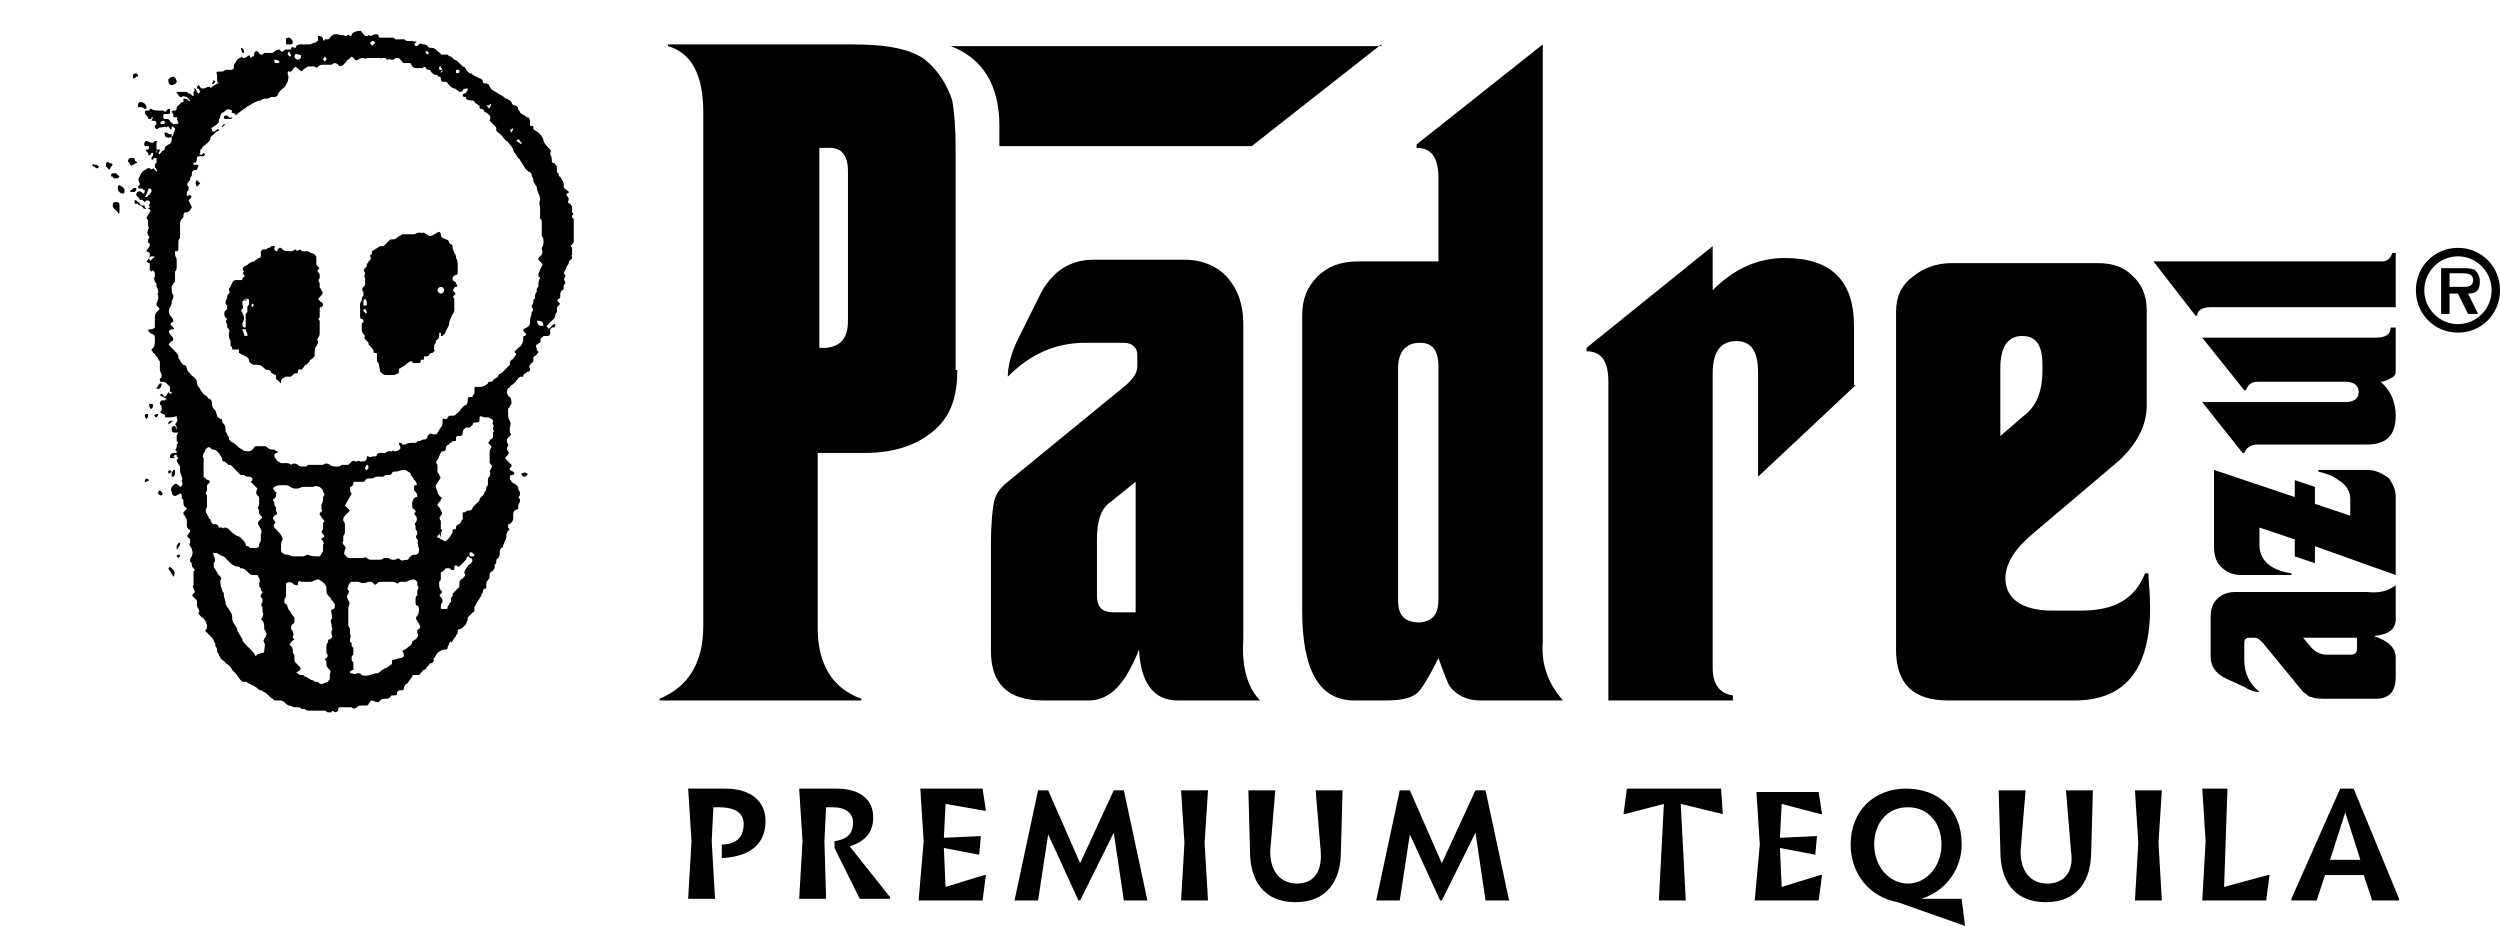 <svg width="81" height="30" viewBox="0 0 81 30" fill="none" xmlns="http://www.w3.org/2000/svg">
<path d="M44.753 1.439L40.556 4.735H32.38V4.076C32.38 2.758 31.834 1.879 30.799 1.494H44.753V1.439ZM40.828 22.695H38.157C37.394 22.695 36.958 22.146 36.904 21.047C36.468 22.146 35.977 22.695 35.269 22.695H33.797C32.652 22.695 32.107 22.146 32.107 21.102V17.642C32.107 16.928 32.162 16.434 32.216 16.214C32.271 15.994 32.434 15.775 32.652 15.61L36.413 12.534C36.686 12.315 36.849 12.095 36.849 11.875V11.491C36.849 11.271 36.686 11.106 36.413 11.106H35.16C34.178 11.106 33.361 11.491 32.652 12.205C32.652 11.875 32.761 11.436 32.979 10.996L33.688 9.568C34.069 8.799 34.669 8.415 35.432 8.415H38.375C38.975 8.415 39.466 8.635 39.793 9.019C40.12 9.403 40.283 9.898 40.283 10.502V20.718C40.229 21.542 40.392 22.256 40.828 22.695ZM36.795 19.839V15.61L35.977 16.269C35.65 16.489 35.541 16.928 35.541 17.477V19.29C35.541 19.674 35.705 19.839 36.086 19.839H36.795ZM50.64 22.695H47.969C47.533 22.695 47.206 22.53 46.988 22.256C46.933 22.201 46.824 21.926 46.606 21.322C46.279 21.981 46.061 22.311 45.952 22.421C45.734 22.64 45.352 22.695 44.862 22.695H43.881C42.736 22.695 42.191 21.706 42.191 19.784V10.227C42.191 9.678 42.355 9.294 42.681 8.964C43.009 8.635 43.445 8.47 43.99 8.47H46.606V5.778C46.606 5.119 46.388 4.79 45.897 4.79V4.68L49.986 1.439V20.828C49.931 21.487 50.149 22.146 50.64 22.695ZM46.606 19.4V11.875C46.606 11.326 46.388 11.106 46.007 11.106C45.57 11.106 45.298 11.381 45.298 11.93V19.455C45.298 19.949 45.516 20.169 46.007 20.169C46.443 20.114 46.606 19.894 46.606 19.4ZM31.017 11.985C31.017 12.864 30.799 13.468 30.308 13.907C29.763 14.402 29 14.676 28.019 14.676H26.493V20.333C26.493 21.542 26.983 22.311 27.91 22.64V22.695H21.369V22.64C22.296 22.256 22.786 21.487 22.786 20.279V3.636C22.786 2.428 22.405 1.714 21.642 1.494V1.439H27.637C28.782 1.439 29.6 1.604 30.036 1.989C30.417 2.318 30.69 2.758 30.853 3.252C30.908 3.582 30.962 4.076 30.962 4.79V11.985H31.017ZM27.474 10.392V5.559C27.474 5.01 27.256 4.79 26.874 4.79H26.547V11.271H26.765C27.256 11.216 27.474 10.941 27.474 10.392ZM60.124 12.479L56.962 15.445V12.095C56.962 11.381 56.744 11.051 56.254 11.051C55.763 11.051 55.491 11.381 55.491 12.095V21.652C55.491 22.146 55.709 22.475 56.145 22.53V22.695H52.111V12.369C52.111 11.71 51.893 11.381 51.403 11.381V11.271L55.491 7.975V9.403C56.145 8.744 56.908 8.36 57.834 8.36C59.306 8.36 60.069 9.074 60.069 10.557V12.479H60.124ZM69.663 19.674C69.663 21.706 68.845 22.695 67.21 22.695H63.122C61.977 22.695 61.432 22.146 61.432 21.047V10.117C61.432 9.623 61.596 9.239 61.977 8.964C62.304 8.689 62.74 8.525 63.231 8.525H67.973C68.409 8.525 68.79 8.635 69.063 8.909C69.39 9.184 69.554 9.568 69.554 10.063V13.138C69.554 13.797 69.227 14.402 68.627 14.951L65.902 17.258C65.302 17.752 64.975 18.246 64.975 18.741C64.975 19.4 65.52 19.784 66.501 19.784H67.428C68.518 19.784 69.172 19.4 69.499 18.576H69.608C69.608 18.796 69.663 19.18 69.663 19.674ZM66.174 12.04V11.82C66.174 11.161 65.956 10.886 65.52 10.886C65.029 10.886 64.811 11.271 64.811 11.93V14.127L65.575 13.468C65.956 13.193 66.174 12.699 66.174 12.04ZM77.621 18.96V20.059C77.621 20.388 77.403 20.553 76.912 20.608C77.403 20.773 77.621 20.992 77.621 21.322V21.926C77.621 22.421 77.403 22.64 76.967 22.64H75.495C75.168 22.64 75.004 22.64 74.895 22.585C74.786 22.585 74.732 22.475 74.623 22.421L73.315 20.828C73.206 20.718 73.151 20.663 73.042 20.663H72.879C72.77 20.663 72.715 20.718 72.715 20.828V21.377C72.715 21.816 72.879 22.146 73.206 22.421C73.042 22.421 72.879 22.366 72.715 22.256L72.115 21.981C71.788 21.816 71.625 21.597 71.625 21.267V20.004C71.625 19.729 71.679 19.564 71.843 19.4C72.007 19.235 72.225 19.18 72.442 19.18H76.694C77.13 19.235 77.403 19.125 77.621 18.96ZM76.367 20.663H74.623L74.895 20.992C75.004 21.102 75.168 21.212 75.386 21.212H76.149C76.312 21.212 76.367 21.157 76.367 20.992V20.663ZM76.694 15.225C76.967 15.225 77.185 15.335 77.403 15.5C77.512 15.665 77.621 15.83 77.621 16.104V18.631L75.004 17.697V18.246L74.35 18.027V17.477L73.206 17.093V17.642C73.206 18.136 73.533 18.466 74.241 18.576V18.631H72.606C72.334 18.631 72.115 18.521 71.952 18.356C71.788 18.191 71.734 17.972 71.734 17.697V15.225L74.35 16.104V15.555L75.004 15.775V16.324L76.149 16.708V16.159C76.149 15.94 76.04 15.72 75.767 15.555C75.549 15.39 75.331 15.335 75.113 15.28V15.225H76.694ZM77.621 10.612V12.04C77.621 12.15 77.566 12.205 77.457 12.259C77.348 12.315 77.239 12.369 77.13 12.369C77.457 12.644 77.621 13.028 77.621 13.468C77.621 14.127 77.294 14.402 76.694 14.402H73.151C72.933 14.402 72.77 14.511 72.715 14.676H72.66L71.352 13.028H75.986C76.258 13.028 76.422 12.919 76.422 12.699C76.422 12.479 76.258 12.369 75.986 12.369H73.151C72.933 12.369 72.824 12.479 72.77 12.644H72.715L71.352 10.941H76.967C77.294 10.941 77.457 10.832 77.457 10.612H77.621ZM77.621 8.25V9.953H71.625C71.352 9.953 71.189 10.063 71.189 10.227H71.134L69.772 8.47H77.185C77.348 8.47 77.457 8.36 77.512 8.195H77.621V8.25ZM79.638 10.777C80.401 10.777 81 10.172 81 9.403C81 8.635 80.401 8.03 79.638 8.03C78.874 8.03 78.275 8.635 78.275 9.403C78.275 10.172 78.874 10.777 79.638 10.777ZM79.638 10.502C79.038 10.502 78.547 10.008 78.547 9.403C78.547 8.799 79.038 8.305 79.638 8.305C80.237 8.305 80.728 8.799 80.728 9.403C80.728 10.008 80.237 10.502 79.638 10.502ZM79.965 9.513C80.237 9.513 80.346 9.403 80.346 9.129C80.346 8.964 80.292 8.854 80.183 8.744C80.074 8.689 79.91 8.689 79.801 8.689H79.092V10.172H79.365V9.513H79.638L79.965 10.172H80.292L79.965 9.513ZM79.365 9.294V8.854H79.746C79.91 8.854 80.128 8.854 80.128 9.074C80.128 9.239 80.019 9.294 79.856 9.294H79.365Z" fill="black"/>
<path d="M5.725 14.017V13.962C5.725 13.907 5.725 13.907 5.725 13.852C5.725 13.852 5.725 13.797 5.671 13.742C5.725 13.688 5.78 13.633 5.725 13.523V13.468V13.413V13.468C5.671 13.523 5.562 13.523 5.453 13.523H5.398C5.344 13.523 5.344 13.523 5.344 13.468C5.344 13.413 5.289 13.413 5.289 13.413C5.235 13.413 5.235 13.358 5.18 13.358L5.235 13.303V13.138C5.18 13.138 5.18 13.083 5.18 13.083C5.18 13.028 5.18 13.028 5.235 12.973H5.344L5.398 12.919L5.18 12.809L5.235 12.754L5.289 12.809C5.289 12.864 5.344 12.864 5.398 12.809C5.398 12.754 5.453 12.754 5.453 12.699L5.507 12.754H5.562V12.699H5.507C5.507 12.644 5.507 12.589 5.507 12.589V12.534C5.453 12.479 5.453 12.479 5.398 12.424C5.344 12.369 5.289 12.369 5.235 12.369C5.18 12.369 5.18 12.369 5.18 12.314C5.18 12.259 5.18 12.259 5.18 12.259C5.235 12.259 5.235 12.204 5.235 12.15C5.235 12.095 5.18 12.04 5.18 11.985C5.18 11.93 5.18 11.93 5.18 11.875C5.18 11.765 5.18 11.765 5.18 11.71C5.126 11.655 5.126 11.6 5.071 11.546C5.017 11.491 5.017 11.436 4.962 11.436C4.962 11.381 4.908 11.381 4.908 11.326L4.962 11.271C5.017 11.216 5.017 11.106 5.017 11.051C5.017 10.996 5.017 10.996 5.017 10.941C5.017 10.886 5.017 10.886 4.962 10.831C4.908 10.831 4.853 10.777 4.799 10.722C4.799 10.667 4.853 10.667 4.908 10.667C4.962 10.667 5.017 10.612 5.017 10.612C5.017 10.557 5.017 10.447 5.017 10.392V10.337C5.017 10.282 5.017 10.172 5.071 10.117L5.126 10.062C5.18 10.008 5.18 10.008 5.126 9.953C5.071 9.898 5.071 9.898 5.071 9.843C5.071 9.788 5.126 9.733 5.126 9.678C5.126 9.623 5.126 9.623 5.126 9.568C5.126 9.568 5.071 9.513 5.126 9.513C5.126 9.458 5.126 9.348 5.071 9.294V9.239C5.071 9.184 5.071 9.184 5.017 9.129C5.017 9.074 4.962 9.019 5.017 8.964C5.017 8.909 5.017 8.909 5.017 8.854C5.017 8.799 4.962 8.799 4.962 8.744L4.908 8.799L4.853 8.744C4.853 8.689 4.853 8.634 4.853 8.634C4.853 8.58 4.853 8.58 4.853 8.525C4.853 8.47 4.908 8.415 4.908 8.415L4.962 8.36C5.017 8.36 5.017 8.305 4.962 8.305C4.908 8.305 4.853 8.305 4.853 8.36C4.799 8.36 4.799 8.36 4.853 8.415C4.908 8.47 4.853 8.525 4.853 8.525C4.799 8.525 4.799 8.525 4.744 8.47L4.799 8.415C4.853 8.36 4.853 8.305 4.853 8.25V8.195L4.744 8.14C4.744 8.085 4.853 8.03 4.853 7.92C4.853 7.92 4.853 7.866 4.799 7.866C4.799 7.811 4.799 7.811 4.799 7.756C4.853 7.701 4.853 7.646 4.799 7.646V7.591C4.744 7.536 4.799 7.481 4.799 7.426C4.853 7.371 4.799 7.371 4.799 7.316V7.261C4.799 7.206 4.799 7.206 4.799 7.152L4.744 7.042C4.799 6.987 4.799 6.932 4.853 6.877C4.908 6.822 4.853 6.767 4.799 6.767H4.744C4.69 6.767 4.635 6.767 4.635 6.712C4.635 6.712 4.581 6.712 4.581 6.657C4.526 6.657 4.472 6.657 4.472 6.602H4.417C4.363 6.602 4.363 6.602 4.363 6.547C4.363 6.492 4.363 6.492 4.308 6.438C4.363 6.492 4.363 6.492 4.417 6.492L4.472 6.547C4.472 6.547 4.526 6.547 4.526 6.602C4.581 6.657 4.581 6.657 4.635 6.657C4.69 6.657 4.69 6.657 4.69 6.712L4.744 6.767C4.799 6.767 4.799 6.767 4.853 6.712C4.853 6.657 4.799 6.657 4.853 6.602V6.547C4.853 6.492 4.799 6.492 4.744 6.492L4.69 6.547C4.635 6.492 4.581 6.438 4.526 6.492C4.526 6.438 4.526 6.438 4.472 6.383L4.417 6.328C4.417 6.273 4.417 6.218 4.472 6.218C4.526 6.163 4.581 6.218 4.635 6.273C4.69 6.273 4.69 6.218 4.69 6.163C4.635 6.163 4.635 6.108 4.581 6.108H4.526C4.472 6.108 4.472 6.053 4.472 6.053C4.472 6.053 4.472 5.998 4.526 5.998V5.943C4.472 5.833 4.472 5.778 4.526 5.723C4.581 5.559 4.635 5.559 4.69 5.504C4.744 5.504 4.744 5.449 4.799 5.449H4.853C4.908 5.504 4.908 5.504 4.962 5.449L5.071 5.559C5.126 5.559 5.071 5.504 5.071 5.504C5.071 5.449 5.017 5.449 5.017 5.394C5.017 5.339 5.017 5.284 5.071 5.284V5.229C5.071 5.174 5.071 5.119 5.071 5.119C5.017 5.119 4.962 5.119 4.962 5.174H5.017H4.962C4.908 5.174 4.908 5.174 4.908 5.119C4.908 5.064 4.962 5.064 4.962 5.009V4.955C4.962 4.955 4.962 4.955 4.908 4.955C4.853 5.064 4.799 5.064 4.799 4.955L4.744 4.9C4.69 4.9 4.744 4.845 4.744 4.845H4.799C4.853 4.79 4.799 4.735 4.853 4.735C4.799 4.735 4.744 4.735 4.69 4.735C4.69 4.68 4.635 4.68 4.69 4.625C4.69 4.625 4.69 4.57 4.744 4.57C4.799 4.57 4.853 4.625 4.908 4.625C4.962 4.625 4.962 4.625 4.962 4.625L5.017 4.57H5.071C5.071 4.57 5.126 4.57 5.071 4.625C5.071 4.68 5.071 4.68 5.071 4.735C5.071 4.79 5.071 4.79 5.071 4.845C5.071 4.9 5.017 4.9 5.071 4.955C5.071 4.9 5.071 4.845 5.071 4.845C5.126 4.845 5.18 4.845 5.18 4.845C5.18 4.9 5.18 4.9 5.126 4.955L5.18 5.009C5.18 4.955 5.235 4.955 5.235 4.9C5.289 4.9 5.344 4.845 5.344 4.79C5.344 4.735 5.398 4.735 5.453 4.68C5.507 4.68 5.562 4.625 5.562 4.515C5.562 4.46 5.562 4.46 5.562 4.46C5.562 4.405 5.616 4.405 5.616 4.35C5.616 4.295 5.671 4.241 5.671 4.186C5.671 4.131 5.616 4.131 5.562 4.076V4.131C5.562 4.186 5.562 4.186 5.562 4.186C5.507 4.186 5.507 4.186 5.507 4.186C5.507 4.131 5.453 4.131 5.453 4.076L5.398 4.131C5.344 4.076 5.289 4.131 5.18 4.131C5.126 4.131 5.126 4.186 5.071 4.186L5.017 4.131V4.076L5.071 4.021C5.071 3.911 5.017 3.911 4.908 3.911L4.962 3.801H4.908V3.746V3.691V3.746V3.801C4.908 3.856 4.908 3.856 4.853 3.856C4.799 3.856 4.799 3.856 4.799 3.801C4.744 3.746 4.69 3.691 4.69 3.636C4.69 3.581 4.744 3.581 4.799 3.581C4.853 3.581 4.853 3.581 4.853 3.527H4.799H4.853H4.908C4.962 3.581 5.071 3.581 5.18 3.581C5.235 3.581 5.235 3.581 5.289 3.581C5.344 3.636 5.344 3.636 5.398 3.581L5.453 3.527C5.507 3.527 5.507 3.527 5.507 3.581V3.636C5.507 3.691 5.507 3.691 5.453 3.691H5.398C5.344 3.691 5.289 3.691 5.289 3.746V3.801C5.289 3.801 5.289 3.856 5.344 3.856H5.398C5.453 3.856 5.453 3.856 5.507 3.911C5.507 3.966 5.562 3.966 5.616 4.021H5.671C5.725 4.021 5.78 4.021 5.78 3.966L5.725 3.856C5.725 3.856 5.78 3.801 5.725 3.801H5.671C5.616 3.801 5.616 3.801 5.616 3.746C5.616 3.691 5.616 3.691 5.562 3.636C5.562 3.581 5.616 3.581 5.671 3.581C5.725 3.581 5.725 3.527 5.725 3.472C5.78 3.417 5.834 3.362 5.889 3.307H5.943V3.252V3.197C5.998 3.197 6.052 3.197 6.107 3.252C6.107 3.252 6.161 3.307 6.161 3.252C6.107 3.197 6.107 3.197 6.052 3.142C5.998 3.142 5.943 3.087 5.889 3.142H5.834L5.78 3.087C5.78 3.087 5.78 3.032 5.725 3.032C5.725 2.977 5.725 2.977 5.78 2.977H5.834C5.889 2.977 5.943 2.977 5.998 2.977H6.052C6.107 3.032 6.107 3.032 6.161 3.032L6.216 3.087C6.27 3.142 6.27 3.087 6.27 3.087C6.27 3.032 6.27 3.032 6.27 2.977C6.325 2.922 6.325 2.922 6.27 2.867H6.325C6.325 2.867 6.379 2.922 6.379 2.977L6.434 3.032L6.488 2.977C6.434 2.922 6.488 2.867 6.379 2.867C6.379 2.812 6.379 2.812 6.434 2.758L6.488 2.812C6.488 2.867 6.543 2.867 6.597 2.867C6.652 2.867 6.707 2.812 6.761 2.812C6.816 2.812 6.816 2.812 6.816 2.867L6.87 2.812C6.925 2.758 6.979 2.758 7.034 2.703C7.088 2.703 7.088 2.703 7.143 2.703C7.088 2.703 7.088 2.703 7.034 2.648C7.034 2.648 7.034 2.593 7.034 2.538C7.034 2.483 7.034 2.483 7.034 2.428C6.979 2.318 7.034 2.318 7.143 2.318C7.197 2.318 7.252 2.318 7.306 2.263C7.361 2.263 7.415 2.263 7.47 2.263C7.524 2.263 7.524 2.263 7.579 2.208C7.579 2.153 7.579 2.153 7.579 2.098C7.633 2.044 7.633 1.989 7.688 1.934C7.742 1.879 7.797 1.879 7.851 1.824V1.879C7.906 1.879 7.96 1.879 8.015 1.824C8.015 1.824 8.069 1.824 8.069 1.769L8.124 1.879C8.178 1.824 8.178 1.824 8.233 1.824V1.769C8.233 1.714 8.233 1.714 8.287 1.659C8.342 1.659 8.342 1.659 8.396 1.714C8.396 1.714 8.396 1.769 8.451 1.769H8.505L8.56 1.714H8.614C8.669 1.714 8.669 1.714 8.723 1.714H8.778H8.832C8.887 1.659 8.996 1.604 9.05 1.604L9.105 1.659C9.105 1.659 9.159 1.714 9.159 1.659C9.214 1.659 9.214 1.604 9.268 1.604H9.323C9.377 1.604 9.377 1.604 9.432 1.604C9.432 1.549 9.432 1.494 9.541 1.549C9.595 1.549 9.595 1.549 9.595 1.494C9.65 1.439 9.704 1.439 9.759 1.439C9.868 1.439 9.922 1.439 10.031 1.439C10.086 1.439 10.14 1.384 10.195 1.384C10.249 1.384 10.249 1.33 10.304 1.33C10.304 1.275 10.304 1.275 10.304 1.275V1.22C10.304 1.165 10.304 1.165 10.358 1.165C10.413 1.165 10.467 1.22 10.467 1.275C10.467 1.33 10.522 1.33 10.522 1.275H10.576C10.631 1.275 10.685 1.275 10.685 1.22C10.74 1.165 10.794 1.11 10.849 1.11C10.904 1.11 10.904 1.11 10.958 1.11C11.013 1.165 11.122 1.11 11.176 1.165H11.231C11.285 1.11 11.285 1.11 11.34 1.165C11.394 1.165 11.394 1.165 11.394 1.11L11.449 1.055C11.558 1 11.612 1 11.667 1C11.721 1 11.721 1.055 11.776 1.11L11.83 1.165H11.885C11.939 1.165 11.939 1.11 11.994 1.165C12.048 1.165 12.103 1.11 12.157 1.11C12.212 1.11 12.266 1.11 12.266 1.165C12.266 1.22 12.321 1.22 12.321 1.22C12.375 1.22 12.375 1.22 12.43 1.22C12.43 1.22 12.484 1.22 12.539 1.22C12.593 1.22 12.593 1.22 12.648 1.22H12.702C12.757 1.22 12.757 1.22 12.811 1.275C12.811 1.275 12.866 1.275 12.92 1.275C12.975 1.275 12.975 1.275 13.029 1.275H13.084C13.138 1.275 13.138 1.33 13.193 1.33H13.247C13.302 1.33 13.302 1.33 13.356 1.33C13.411 1.33 13.465 1.384 13.465 1.33C13.52 1.33 13.465 1.384 13.465 1.384C13.411 1.439 13.411 1.439 13.465 1.494C13.52 1.494 13.52 1.494 13.574 1.439C13.629 1.384 13.683 1.439 13.738 1.439C13.793 1.439 13.847 1.494 13.902 1.494C13.793 1.439 13.847 1.494 13.902 1.549H13.956C14.011 1.549 14.065 1.549 14.12 1.604L14.174 1.659C14.229 1.714 14.283 1.714 14.283 1.769C14.283 1.769 14.283 1.769 14.338 1.769H14.392C14.447 1.769 14.447 1.769 14.501 1.769L14.556 1.824C14.61 1.824 14.61 1.824 14.665 1.879L14.719 1.934C14.774 1.934 14.828 1.989 14.883 2.044C14.883 2.044 14.937 2.098 14.992 2.153C15.046 2.153 15.101 2.208 15.101 2.263L15.155 2.318L15.21 2.373H15.264L15.319 2.428C15.373 2.428 15.373 2.483 15.428 2.483C15.482 2.483 15.482 2.538 15.537 2.538C15.591 2.538 15.646 2.593 15.646 2.648C15.646 2.648 15.646 2.703 15.7 2.703H15.755C15.809 2.703 15.864 2.758 15.864 2.812C15.918 2.867 15.918 2.922 15.973 2.922C16.027 2.977 16.082 2.977 16.136 3.032C16.191 3.032 16.191 3.087 16.245 3.087C16.354 3.142 16.354 3.197 16.409 3.197C16.463 3.197 16.463 3.252 16.518 3.252L16.572 3.307C16.572 3.362 16.627 3.417 16.681 3.417C16.736 3.417 16.79 3.472 16.79 3.527C16.79 3.581 16.845 3.581 16.845 3.636L16.899 3.691C16.954 3.691 16.954 3.746 17.008 3.746L17.063 3.801H17.117C17.172 3.856 17.172 3.911 17.172 3.966C17.172 4.021 17.172 4.021 17.172 4.076C17.281 4.076 17.281 4.076 17.281 4.186L17.444 4.295C17.499 4.35 17.608 4.46 17.608 4.57C17.663 4.68 17.717 4.735 17.771 4.79C17.826 4.845 17.881 4.9 17.826 4.955V5.009C17.881 5.064 17.881 5.174 17.881 5.229C17.881 5.229 17.881 5.284 17.935 5.284C17.989 5.284 17.989 5.339 18.044 5.394C18.044 5.449 18.044 5.449 18.044 5.504C18.044 5.559 18.044 5.614 18.099 5.614C18.099 5.669 18.099 5.723 18.153 5.723C18.207 5.833 18.262 5.888 18.262 5.943V5.998C18.262 6.053 18.262 6.108 18.371 6.163C18.426 6.218 18.48 6.218 18.371 6.273C18.317 6.328 18.371 6.328 18.371 6.328C18.371 6.383 18.426 6.383 18.426 6.438V6.492C18.371 6.547 18.426 6.602 18.48 6.602C18.48 6.657 18.535 6.657 18.535 6.712C18.535 6.767 18.535 6.822 18.535 6.822V6.877C18.589 6.932 18.589 6.932 18.535 6.987V7.042L18.589 7.097C18.589 7.152 18.589 7.206 18.589 7.206V7.261C18.589 7.316 18.589 7.316 18.589 7.371C18.589 7.536 18.589 7.701 18.589 7.811C18.589 7.866 18.589 7.866 18.535 7.92C18.48 7.975 18.48 7.975 18.535 8.03V8.085C18.535 8.14 18.535 8.195 18.535 8.195V8.25C18.535 8.25 18.48 8.305 18.535 8.305V8.36C18.535 8.36 18.535 8.415 18.48 8.415C18.426 8.47 18.426 8.525 18.426 8.525C18.426 8.58 18.371 8.58 18.371 8.634L18.262 8.854L18.317 8.909V8.964C18.262 9.019 18.262 9.074 18.317 9.129V9.184C18.262 9.239 18.262 9.239 18.262 9.294V9.348C18.262 9.348 18.262 9.403 18.207 9.403C18.153 9.458 18.153 9.513 18.153 9.568C18.153 9.623 18.153 9.678 18.099 9.678C18.044 9.733 18.044 9.733 18.099 9.788C18.153 9.843 18.153 9.843 18.099 9.898C18.044 9.953 18.044 9.953 18.044 10.008C18.044 10.062 18.044 10.062 18.044 10.117C18.044 10.117 17.989 10.172 17.989 10.227C17.989 10.282 17.989 10.282 17.935 10.337L17.881 10.392L17.826 10.447C17.771 10.502 17.771 10.502 17.717 10.557C17.717 10.612 17.771 10.612 17.771 10.667C17.826 10.612 17.881 10.557 17.935 10.502H17.989V10.557C17.989 10.612 17.935 10.612 17.881 10.612C17.826 10.667 17.826 10.667 17.826 10.722V10.777C17.826 10.831 17.826 10.886 17.717 10.886H17.663C17.608 10.886 17.608 10.886 17.553 10.941L17.499 10.996C17.553 11.051 17.499 11.051 17.499 11.106C17.444 11.106 17.444 11.161 17.39 11.161C17.39 11.161 17.335 11.216 17.39 11.271C17.39 11.326 17.39 11.381 17.444 11.381C17.444 11.436 17.444 11.436 17.444 11.436C17.444 11.436 17.39 11.436 17.39 11.491C17.335 11.546 17.281 11.546 17.281 11.6C17.281 11.655 17.281 11.655 17.281 11.71C17.226 11.765 17.226 11.765 17.172 11.82C17.172 11.82 17.117 11.875 17.172 11.93C17.172 11.985 17.172 12.04 17.117 12.04C17.063 12.04 17.063 12.095 17.008 12.095L16.954 12.15V12.204H16.899C16.845 12.204 16.845 12.204 16.79 12.259C16.736 12.314 16.681 12.424 16.572 12.479C16.518 12.534 16.518 12.534 16.463 12.589C16.409 12.644 16.409 12.809 16.518 12.864C16.572 12.919 16.572 13.028 16.572 13.083C16.518 13.138 16.518 13.193 16.463 13.248C16.463 13.303 16.463 13.358 16.463 13.413C16.463 13.468 16.463 13.578 16.518 13.633C16.572 13.742 16.518 13.797 16.518 13.907C16.518 13.962 16.518 13.962 16.518 14.017C16.572 14.072 16.572 14.072 16.518 14.127L16.463 14.182C16.409 14.237 16.409 14.292 16.463 14.402V14.456C16.409 14.511 16.409 14.566 16.463 14.621C16.518 14.676 16.463 14.731 16.409 14.786C16.354 14.841 16.354 14.841 16.409 14.896C16.463 14.951 16.463 14.951 16.518 15.006L16.572 15.061C16.572 15.116 16.572 15.116 16.572 15.116L16.518 15.171C16.518 15.225 16.518 15.225 16.518 15.225L16.627 15.28C16.681 15.335 16.681 15.335 16.627 15.39H16.572C16.518 15.39 16.518 15.445 16.518 15.5C16.518 15.555 16.572 15.555 16.572 15.61C16.627 15.665 16.681 15.665 16.736 15.72L16.79 15.775C16.79 15.829 16.79 15.884 16.845 15.939C16.845 15.994 16.845 16.049 16.845 16.049C16.79 16.104 16.79 16.159 16.845 16.159C16.845 16.214 16.845 16.214 16.845 16.269C16.79 16.324 16.79 16.379 16.79 16.434V16.489C16.627 16.544 16.627 16.599 16.627 16.708C16.627 16.763 16.627 16.763 16.627 16.763V16.818C16.627 16.873 16.572 16.928 16.518 16.983H16.463C16.463 17.038 16.463 17.038 16.463 17.093C16.518 17.148 16.518 17.148 16.463 17.203C16.463 17.203 16.409 17.258 16.409 17.312C16.409 17.367 16.409 17.477 16.354 17.532C16.354 17.587 16.3 17.642 16.3 17.697C16.3 17.697 16.3 17.752 16.245 17.752C16.191 17.807 16.191 17.862 16.191 17.917C16.191 17.972 16.191 18.026 16.136 18.081L16.082 18.136V18.191C16.082 18.246 16.082 18.246 16.027 18.301C16.027 18.356 16.027 18.356 16.027 18.411C15.973 18.466 15.973 18.521 15.918 18.521C15.864 18.576 15.864 18.576 15.864 18.631C15.864 18.686 15.864 18.741 15.809 18.796C15.755 18.85 15.755 18.905 15.755 18.96V19.015C15.755 19.07 15.755 19.07 15.7 19.07C15.646 19.125 15.646 19.125 15.646 19.18C15.646 19.235 15.591 19.235 15.591 19.29C15.591 19.345 15.537 19.345 15.537 19.4C15.482 19.454 15.428 19.564 15.373 19.674V19.729C15.373 19.784 15.373 19.839 15.319 19.839C15.264 19.894 15.21 19.949 15.155 20.004V20.059C15.155 20.114 15.101 20.169 15.101 20.224L15.046 20.278C14.992 20.333 14.937 20.388 14.883 20.388C14.828 20.388 14.828 20.443 14.828 20.498C14.828 20.553 14.774 20.553 14.774 20.608C14.719 20.663 14.665 20.773 14.61 20.828V20.773L14.556 20.828C14.556 20.883 14.501 20.938 14.501 20.992C14.501 21.047 14.447 21.047 14.392 21.047C14.338 21.047 14.229 21.102 14.174 21.157C14.12 21.212 14.12 21.267 14.065 21.322C14.065 21.322 14.011 21.377 14.065 21.377C14.065 21.432 14.011 21.432 14.011 21.487C13.956 21.487 13.902 21.487 13.902 21.542L13.847 21.597C13.793 21.651 13.793 21.706 13.738 21.706C13.738 21.706 13.683 21.706 13.683 21.761C13.629 21.816 13.629 21.816 13.574 21.871C13.52 21.871 13.465 21.871 13.411 21.871C13.356 21.871 13.356 21.871 13.356 21.926C13.302 21.981 13.247 22.091 13.193 22.146C13.138 22.146 13.084 22.256 13.084 22.311C13.084 22.366 13.029 22.366 12.975 22.366C12.92 22.366 12.92 22.366 12.866 22.421V22.475C12.866 22.53 12.811 22.53 12.757 22.53C12.702 22.53 12.648 22.53 12.648 22.585C12.593 22.64 12.539 22.64 12.484 22.64C12.43 22.64 12.375 22.64 12.321 22.695L12.266 22.75H12.212C12.157 22.75 12.103 22.695 12.048 22.695C11.994 22.695 11.994 22.75 11.939 22.805C11.939 22.86 11.885 22.86 11.83 22.86C11.776 22.86 11.721 22.86 11.721 22.86C11.667 22.86 11.612 22.86 11.558 22.915C11.503 22.97 11.449 22.97 11.394 22.915C11.34 22.915 11.285 22.915 11.285 22.915H11.231C11.176 22.915 11.176 22.915 11.122 22.915C11.122 22.915 11.067 22.915 11.013 22.915C11.013 22.915 10.958 22.915 10.958 22.97V23.025C10.904 23.079 10.849 23.079 10.849 23.079C10.794 23.025 10.74 23.025 10.74 23.079C10.74 23.079 10.685 23.079 10.631 23.079C10.576 23.079 10.576 23.025 10.522 23.025H10.467C10.413 23.025 10.413 23.025 10.358 23.025C10.304 23.025 10.304 23.025 10.249 23.025C10.195 23.025 10.14 23.025 10.031 23.025C9.977 23.025 9.922 23.025 9.868 22.97H9.813C9.759 22.97 9.759 22.97 9.704 22.915C9.65 22.915 9.65 22.915 9.595 22.915H9.541C9.486 22.915 9.432 22.86 9.377 22.86C9.323 22.86 9.268 22.805 9.214 22.75C9.159 22.695 9.105 22.695 8.996 22.695H8.941C8.887 22.695 8.887 22.695 8.832 22.64C8.723 22.585 8.669 22.475 8.56 22.421C8.505 22.421 8.505 22.366 8.451 22.366C8.396 22.366 8.342 22.311 8.287 22.256C8.233 22.256 8.233 22.201 8.178 22.201C8.124 22.201 8.124 22.146 8.069 22.146C8.015 22.146 8.015 22.091 7.96 22.091H7.906C7.851 22.091 7.851 22.091 7.797 22.036C7.742 21.981 7.688 21.871 7.633 21.816C7.579 21.761 7.524 21.706 7.524 21.706C7.47 21.597 7.415 21.542 7.306 21.487C7.306 21.432 7.252 21.432 7.197 21.377L7.143 21.322C7.143 21.267 7.088 21.267 7.088 21.212C7.088 21.157 7.034 21.157 7.034 21.102C7.034 21.047 7.034 20.992 6.979 20.938C6.979 20.883 6.979 20.828 6.925 20.773C6.925 20.718 6.87 20.663 6.87 20.663C6.816 20.608 6.761 20.553 6.707 20.498L6.652 20.443C6.652 20.388 6.707 20.388 6.707 20.333C6.707 20.278 6.707 20.224 6.652 20.114C6.597 20.059 6.597 20.004 6.543 20.004C6.488 19.949 6.434 19.894 6.434 19.894V19.839C6.488 19.784 6.434 19.784 6.434 19.729C6.379 19.674 6.379 19.619 6.379 19.564C6.379 19.509 6.379 19.509 6.379 19.454L6.325 19.4L6.27 19.345C6.216 19.29 6.216 19.29 6.27 19.235C6.325 19.18 6.325 19.18 6.27 19.07C6.27 19.015 6.216 19.015 6.27 18.96C6.27 18.96 6.27 18.905 6.27 18.85C6.27 18.796 6.27 18.741 6.27 18.686V18.631C6.27 18.576 6.27 18.576 6.27 18.521C6.325 18.466 6.325 18.466 6.27 18.411C6.216 18.356 6.216 18.356 6.216 18.301C6.216 18.246 6.216 18.246 6.161 18.191V18.136C6.161 18.081 6.216 18.026 6.216 18.026C6.216 17.972 6.27 17.917 6.216 17.807C6.216 17.752 6.161 17.697 6.161 17.697C6.161 17.697 6.107 17.642 6.161 17.587C6.161 17.532 6.161 17.532 6.161 17.477L6.107 17.422C6.052 17.367 6.052 17.367 6.107 17.312C6.107 17.258 6.161 17.258 6.161 17.203C6.161 17.203 6.161 17.148 6.107 17.148C6.052 17.093 6.052 17.038 6.052 16.983C6.052 16.928 6.052 16.873 6.052 16.818C5.998 16.763 5.998 16.708 5.943 16.653V16.599C5.998 16.544 5.998 16.544 6.052 16.489C6.052 16.489 6.052 16.434 5.998 16.434C5.943 16.379 5.943 16.324 5.943 16.269C5.943 16.214 5.943 16.159 5.889 16.159C5.889 16.104 5.889 16.104 5.889 16.049C5.889 16.049 5.889 15.994 5.834 15.994C5.78 15.994 5.78 16.049 5.725 16.049C5.671 16.104 5.562 16.049 5.562 15.939C5.507 15.829 5.562 15.775 5.616 15.72C5.671 15.665 5.725 15.665 5.78 15.72L5.834 15.775C5.889 15.775 5.943 15.665 5.889 15.61C5.889 15.555 5.889 15.555 5.889 15.555C5.943 15.5 5.889 15.5 5.889 15.445C5.889 15.39 5.834 15.335 5.834 15.28V15.225V15.171V15.116C5.725 14.951 5.725 14.951 5.725 14.896L5.78 14.841L5.725 14.786V14.731C5.671 14.731 5.671 14.731 5.616 14.786L5.671 14.841H5.616H5.562C5.507 14.841 5.507 14.841 5.507 14.786C5.507 14.731 5.562 14.676 5.616 14.676H5.671H5.725V14.621C5.671 14.566 5.671 14.566 5.725 14.511V14.456V14.402C5.78 14.347 5.78 14.347 5.725 14.292V14.237C5.725 14.182 5.725 14.182 5.725 14.127C5.725 14.127 5.725 14.072 5.78 14.017H5.725H5.671C5.616 14.017 5.616 14.017 5.562 13.962C5.562 13.907 5.562 13.907 5.562 13.852C5.616 13.797 5.616 13.797 5.671 13.797C5.725 13.907 5.725 13.907 5.725 14.017ZM6.216 6.712C6.161 6.822 6.107 6.877 6.052 6.877C5.998 6.877 5.943 6.877 5.943 6.987C5.943 7.042 5.943 7.042 5.889 7.097C5.834 7.152 5.834 7.206 5.834 7.316C5.834 7.371 5.834 7.426 5.834 7.426C5.834 7.481 5.834 7.481 5.834 7.536V7.591C5.834 7.646 5.834 7.646 5.834 7.701C5.78 7.756 5.78 7.811 5.78 7.866C5.78 7.92 5.78 7.975 5.78 8.03C5.78 8.085 5.78 8.14 5.725 8.14H5.671C5.671 8.195 5.671 8.195 5.671 8.25C5.671 8.305 5.725 8.36 5.725 8.415V8.47C5.725 8.525 5.725 8.525 5.725 8.58V8.634C5.725 8.689 5.725 8.744 5.671 8.799C5.671 8.854 5.671 8.909 5.671 8.964C5.671 9.019 5.671 9.019 5.671 9.074C5.671 9.129 5.671 9.129 5.616 9.184C5.616 9.239 5.562 9.239 5.562 9.294V9.348C5.562 9.403 5.562 9.513 5.616 9.568V9.623C5.616 9.678 5.562 9.733 5.562 9.788C5.562 9.843 5.562 9.898 5.507 9.953C5.453 10.062 5.453 10.172 5.562 10.282C5.562 10.282 5.616 10.337 5.616 10.392C5.616 10.392 5.616 10.447 5.562 10.447C5.507 10.502 5.507 10.502 5.562 10.557L5.616 10.612C5.616 10.612 5.671 10.667 5.616 10.667H5.562C5.453 10.722 5.453 10.722 5.507 10.831C5.562 10.886 5.616 10.941 5.616 10.996C5.616 10.996 5.616 11.051 5.562 11.051L5.507 11.106C5.453 11.161 5.453 11.161 5.507 11.216L5.562 11.271C5.725 11.436 5.78 11.491 5.78 11.546V11.6C5.834 11.655 5.834 11.71 5.889 11.765L5.943 11.82C5.998 11.82 6.052 11.875 6.052 11.93C6.052 11.985 6.107 12.04 6.107 12.04C6.161 12.095 6.161 12.15 6.27 12.204C6.325 12.259 6.379 12.314 6.379 12.369C6.379 12.424 6.379 12.479 6.434 12.534C6.488 12.589 6.488 12.644 6.543 12.699C6.597 12.809 6.707 12.809 6.761 12.919C6.816 12.919 6.87 12.973 6.87 13.083C6.87 13.193 6.925 13.248 6.979 13.303L7.034 13.468C7.034 13.523 7.088 13.523 7.143 13.578C7.197 13.578 7.197 13.578 7.197 13.633C7.197 13.688 7.252 13.742 7.252 13.742C7.306 13.797 7.306 13.852 7.306 13.907V13.962C7.306 14.017 7.361 14.017 7.361 14.072C7.361 14.127 7.415 14.127 7.415 14.182C7.415 14.237 7.415 14.237 7.415 14.237L7.47 14.292C7.524 14.347 7.579 14.347 7.633 14.402C7.688 14.456 7.742 14.511 7.851 14.566C7.906 14.621 7.96 14.621 8.069 14.621C8.124 14.621 8.178 14.566 8.233 14.511C8.233 14.456 8.287 14.456 8.342 14.456C8.396 14.456 8.451 14.456 8.56 14.456H8.614C8.669 14.511 8.723 14.566 8.832 14.566H8.887C8.887 14.566 8.941 14.621 8.996 14.621C8.996 14.676 8.996 14.676 8.941 14.676C8.887 14.731 8.887 14.731 8.887 14.786C8.941 14.896 8.996 14.951 9.105 15.006H9.159C9.214 15.006 9.214 15.006 9.268 15.006C9.323 15.006 9.377 15.006 9.432 15.061C9.486 15.006 9.595 15.006 9.65 15.061C9.704 15.116 9.759 15.116 9.813 15.116C9.868 15.116 9.868 15.116 9.922 15.116L9.977 15.061C10.031 15.061 10.086 15.061 10.195 15.061H10.249C10.304 15.061 10.304 15.061 10.358 15.061C10.413 15.061 10.413 15.061 10.467 15.061C10.522 15.006 10.631 15.006 10.685 15.061C10.74 15.116 10.849 15.116 10.904 15.116H10.958C11.013 15.116 11.067 15.061 11.067 15.061C11.122 15.061 11.122 15.061 11.176 15.061C11.231 15.061 11.231 15.061 11.231 15.061H11.285L11.34 15.006C11.394 14.951 11.449 14.896 11.503 14.951H11.558C11.612 14.951 11.612 14.896 11.667 14.951C11.667 14.951 11.721 14.951 11.776 14.951C11.83 14.951 11.885 14.896 11.885 14.841V14.786H11.939C11.994 14.841 12.048 14.786 12.103 14.786C12.157 14.786 12.212 14.786 12.212 14.731C12.266 14.676 12.266 14.676 12.321 14.676C12.375 14.676 12.375 14.676 12.43 14.676C12.484 14.676 12.484 14.676 12.484 14.676C12.484 14.676 12.539 14.621 12.593 14.621H12.648C12.702 14.621 12.702 14.621 12.702 14.621C12.702 14.621 12.757 14.566 12.757 14.621H12.811C12.866 14.621 12.975 14.566 12.975 14.511C12.975 14.456 12.92 14.402 12.92 14.347C12.975 14.347 13.029 14.347 13.029 14.402C13.084 14.402 13.084 14.402 13.138 14.402C13.193 14.347 13.302 14.347 13.356 14.347H13.411C13.465 14.347 13.52 14.347 13.52 14.292H13.574C13.629 14.292 13.683 14.237 13.738 14.237H13.793C13.847 14.182 13.847 14.182 13.847 14.127C13.902 14.072 13.956 14.017 14.011 14.072H14.065C14.12 14.072 14.174 14.072 14.174 14.017C14.229 13.962 14.229 13.907 14.283 13.852C14.338 13.797 14.338 13.742 14.338 13.633C14.338 13.578 14.338 13.523 14.392 13.578C14.447 13.578 14.501 13.578 14.501 13.523C14.556 13.468 14.556 13.468 14.61 13.468C14.665 13.468 14.665 13.468 14.719 13.468C14.774 13.413 14.883 13.358 14.937 13.248C14.992 13.193 14.992 13.193 15.046 13.138C15.101 13.138 15.155 13.083 15.155 12.973V12.919C15.155 12.864 15.21 12.864 15.264 12.864C15.319 12.864 15.319 12.864 15.319 12.809C15.373 12.754 15.373 12.754 15.373 12.699C15.373 12.644 15.373 12.644 15.373 12.589C15.373 12.534 15.373 12.534 15.428 12.534H15.482C15.537 12.534 15.537 12.534 15.591 12.534C15.646 12.534 15.755 12.479 15.809 12.424C15.809 12.424 15.809 12.369 15.864 12.369C15.918 12.369 15.973 12.369 15.973 12.314C16.027 12.259 16.082 12.259 16.136 12.204C16.136 12.15 16.191 12.095 16.245 12.095L16.3 12.04C16.354 11.985 16.409 11.93 16.463 11.875L16.518 11.82C16.518 11.765 16.518 11.71 16.572 11.655C16.627 11.655 16.627 11.6 16.681 11.546C16.736 11.491 16.736 11.436 16.681 11.436V11.381C16.736 11.326 16.736 11.326 16.79 11.271C16.899 11.216 16.954 11.106 16.954 10.941C16.954 10.886 16.954 10.886 17.008 10.886C17.063 10.831 17.063 10.831 17.008 10.777L16.954 10.722C16.954 10.667 16.954 10.667 17.063 10.612C17.172 10.557 17.172 10.502 17.172 10.392C17.172 10.282 17.226 10.227 17.226 10.117C17.281 10.062 17.281 10.008 17.226 9.953C17.226 9.898 17.226 9.898 17.226 9.898C17.281 9.843 17.281 9.788 17.281 9.733C17.281 9.733 17.281 9.678 17.335 9.678V9.623C17.335 9.568 17.335 9.513 17.39 9.458V9.403C17.39 9.348 17.39 9.348 17.444 9.294C17.444 9.184 17.444 9.074 17.499 9.019C17.499 9.019 17.499 8.964 17.444 8.964C17.444 8.909 17.444 8.909 17.444 8.854C17.499 8.799 17.499 8.689 17.553 8.634C17.608 8.58 17.553 8.525 17.499 8.47L17.444 8.415V8.36L17.499 8.305C17.553 8.25 17.608 8.195 17.553 8.085C17.553 8.03 17.553 8.03 17.553 8.03C17.608 7.975 17.608 7.866 17.608 7.811C17.608 7.756 17.608 7.701 17.553 7.646V7.591V7.536C17.553 7.426 17.553 7.316 17.553 7.206C17.553 7.152 17.553 7.097 17.499 7.097V7.042C17.499 6.987 17.499 6.877 17.499 6.822C17.499 6.767 17.499 6.767 17.499 6.712C17.499 6.657 17.444 6.602 17.499 6.492C17.499 6.438 17.499 6.328 17.444 6.273C17.444 6.218 17.39 6.163 17.39 6.053C17.335 5.998 17.335 5.943 17.281 5.888V5.833C17.281 5.778 17.226 5.723 17.226 5.669C17.226 5.614 17.172 5.559 17.117 5.559C17.063 5.504 17.063 5.504 17.008 5.449C16.954 5.339 16.899 5.284 16.845 5.174L16.79 5.119C16.736 5.064 16.736 5.009 16.681 4.955C16.681 4.955 16.627 4.9 16.627 4.845C16.627 4.79 16.572 4.79 16.572 4.735L16.518 4.68C16.463 4.625 16.463 4.57 16.409 4.57L16.354 4.515C16.3 4.46 16.245 4.35 16.136 4.295L16.082 4.241V4.186C16.082 4.131 16.082 4.131 16.027 4.076C15.973 4.021 15.973 4.021 15.918 3.966L15.864 3.911C15.918 3.746 15.864 3.746 15.809 3.691C15.755 3.636 15.755 3.636 15.7 3.636C15.7 3.581 15.646 3.527 15.591 3.527C15.591 3.527 15.537 3.527 15.537 3.472V3.417C15.482 3.417 15.482 3.362 15.428 3.362L15.373 3.307C15.373 3.252 15.319 3.252 15.264 3.252C15.21 3.252 15.155 3.252 15.101 3.197C15.101 3.142 15.101 3.142 15.046 3.142C15.046 3.142 14.992 3.142 14.992 3.087C14.992 3.087 14.992 3.032 15.046 3.032C15.101 3.032 15.101 2.977 15.155 2.922V2.867C14.992 2.867 14.992 2.922 14.992 2.922C14.992 2.977 14.937 2.977 14.883 2.977L14.828 2.922C14.774 2.922 14.774 2.867 14.719 2.867C14.665 2.867 14.61 2.812 14.556 2.758C14.501 2.703 14.501 2.648 14.392 2.648H14.338C14.338 2.648 14.283 2.648 14.283 2.538C14.283 2.538 14.283 2.483 14.229 2.483C14.174 2.483 14.174 2.483 14.174 2.428H14.12C14.065 2.428 14.011 2.373 13.956 2.318C13.956 2.263 13.956 2.263 13.902 2.263C13.847 2.263 13.847 2.263 13.793 2.208C13.793 2.153 13.738 2.153 13.683 2.208H13.629C13.574 2.208 13.52 2.208 13.52 2.208C13.465 2.208 13.411 2.208 13.356 2.153C13.356 2.098 13.302 2.098 13.302 2.044C13.247 2.044 13.247 2.044 13.193 2.044H13.138C13.084 2.044 13.029 2.044 13.029 1.989L12.975 1.934L12.92 1.879C12.866 1.879 12.866 1.879 12.811 1.879C12.757 1.934 12.757 1.934 12.702 1.934H12.648C12.648 1.934 12.593 1.879 12.593 1.934C12.539 1.934 12.539 1.934 12.484 1.879C12.43 1.879 12.43 1.879 12.375 1.879C12.321 1.879 12.321 1.934 12.321 1.879H12.266C12.212 1.879 12.157 1.879 12.103 1.879C12.048 1.879 11.994 1.879 11.939 1.879H11.885C11.83 1.934 11.83 1.879 11.776 1.879H11.721C11.667 1.879 11.612 1.934 11.612 1.934C11.558 1.934 11.558 1.989 11.503 1.934L11.449 1.879C11.394 1.824 11.394 1.824 11.34 1.879C11.34 1.879 11.34 1.879 11.285 1.934C11.285 1.934 11.231 1.934 11.231 1.989C11.176 2.044 11.176 2.044 11.122 2.098C11.067 2.153 10.958 2.153 10.958 2.098C10.958 2.098 10.904 2.044 10.849 2.044C10.794 2.044 10.74 2.098 10.74 2.098C10.576 2.098 10.576 2.098 10.522 2.098H10.467C10.413 2.098 10.358 2.098 10.304 2.153C10.304 2.208 10.249 2.208 10.195 2.153C10.14 2.153 10.086 2.153 9.977 2.153C9.922 2.208 9.868 2.208 9.813 2.263C9.813 2.318 9.759 2.318 9.704 2.263C9.65 2.208 9.595 2.208 9.595 2.153C9.541 2.208 9.486 2.208 9.486 2.263L9.432 2.318C9.377 2.318 9.377 2.318 9.323 2.318C9.323 2.373 9.323 2.373 9.323 2.428C9.377 2.483 9.323 2.593 9.323 2.648C9.268 2.703 9.268 2.812 9.159 2.867L9.105 2.922C9.05 2.977 8.996 3.032 8.996 3.087C8.941 3.142 8.941 3.142 8.887 3.142C8.832 3.142 8.778 3.142 8.778 3.142C8.723 3.197 8.669 3.197 8.614 3.197C8.56 3.197 8.505 3.197 8.451 3.252C8.342 3.252 8.178 3.362 8.069 3.417C7.906 3.527 7.742 3.636 7.633 3.746V3.691C7.524 3.636 7.47 3.691 7.524 3.581C7.415 3.527 7.361 3.527 7.306 3.581L7.252 3.636C7.197 3.636 7.143 3.691 7.143 3.746C7.143 3.801 7.088 3.856 7.088 3.911V3.966C7.034 4.021 6.979 4.076 6.87 4.131C6.87 4.131 6.816 4.186 6.87 4.186V4.241C6.925 4.295 6.979 4.241 6.979 4.241C7.034 4.186 7.034 4.186 7.088 4.186V4.241C7.034 4.241 6.979 4.295 6.925 4.35C6.87 4.405 6.816 4.405 6.816 4.515C6.761 4.625 6.652 4.68 6.597 4.735L6.543 4.79C6.543 4.79 6.543 4.845 6.488 4.845V4.955C6.488 4.955 6.434 5.009 6.488 5.009H6.543L6.597 4.955C6.652 5.009 6.652 5.009 6.597 5.064C6.543 5.064 6.543 5.064 6.488 5.064H6.434C6.434 5.064 6.379 5.064 6.379 5.119C6.379 5.174 6.379 5.229 6.325 5.284C6.27 5.229 6.27 5.284 6.27 5.339C6.325 5.339 6.379 5.339 6.434 5.339L6.379 5.504H6.325C6.27 5.504 6.216 5.559 6.216 5.614V5.669C6.216 5.723 6.161 5.723 6.161 5.778C6.161 5.833 6.161 5.833 6.107 5.888C6.052 5.943 6.052 5.998 6.107 6.053V6.108V6.163L6.052 6.218C6.052 6.273 6.052 6.273 6.052 6.328C6.052 6.383 6.107 6.328 6.107 6.328H6.161C6.216 6.328 6.216 6.383 6.161 6.438L6.107 6.492L6.216 6.712ZM13.52 16.104C13.52 16.049 13.52 15.994 13.465 15.939C13.411 15.884 13.411 15.884 13.411 15.829C13.411 15.775 13.411 15.72 13.465 15.72C13.52 15.72 13.52 15.665 13.465 15.61C13.465 15.555 13.411 15.555 13.411 15.555C13.411 15.5 13.356 15.445 13.356 15.445C13.302 15.39 13.302 15.39 13.302 15.335C13.247 15.28 13.193 15.28 13.138 15.225H13.084C12.975 15.225 12.92 15.28 12.811 15.28C12.757 15.28 12.702 15.28 12.702 15.335C12.648 15.39 12.648 15.39 12.593 15.39C12.539 15.39 12.484 15.39 12.484 15.39C12.43 15.445 12.43 15.445 12.375 15.445C12.321 15.445 12.266 15.445 12.266 15.445H12.212C12.157 15.445 12.103 15.5 12.048 15.5H11.994C11.939 15.5 11.885 15.5 11.83 15.555C11.83 15.61 11.776 15.61 11.721 15.61C11.667 15.61 11.558 15.61 11.503 15.61C11.449 15.61 11.449 15.61 11.449 15.665C11.449 15.72 11.394 15.775 11.34 15.775C11.34 15.884 11.34 15.939 11.394 15.994L11.176 16.379C11.231 16.434 11.231 16.434 11.285 16.489C11.34 16.544 11.34 16.544 11.285 16.599L11.231 16.653C11.176 16.708 11.122 16.763 11.122 16.818V16.873C11.176 16.928 11.176 16.983 11.176 17.038V17.093V17.148V17.203C11.176 17.258 11.176 17.312 11.122 17.367C11.122 17.367 11.122 17.422 11.122 17.477V17.532C11.067 17.587 11.122 17.642 11.176 17.697C11.176 17.697 11.231 17.752 11.176 17.807C11.176 17.862 11.122 17.917 11.176 17.972C11.231 18.026 11.231 18.081 11.34 18.081H11.394H11.449C11.558 18.081 11.667 18.081 11.721 18.081H11.776C11.776 18.081 11.83 18.026 11.885 18.081C11.939 18.136 11.994 18.136 12.048 18.136H12.103C12.157 18.136 12.212 18.136 12.266 18.136C12.321 18.136 12.375 18.136 12.43 18.081C12.484 18.081 12.539 18.081 12.593 18.081C12.648 18.136 12.702 18.136 12.757 18.136H12.811C12.866 18.081 12.92 18.081 12.975 18.136C13.029 18.191 13.084 18.136 13.193 18.136C13.193 18.136 13.247 18.136 13.247 18.081L13.302 18.026C13.356 17.972 13.411 17.972 13.465 17.972C13.52 17.972 13.574 17.917 13.574 17.862C13.574 17.807 13.574 17.807 13.574 17.752C13.52 17.697 13.574 17.642 13.52 17.587C13.574 17.532 13.52 17.477 13.52 17.477C13.465 17.422 13.465 17.367 13.52 17.312C13.52 17.258 13.52 17.203 13.465 17.148C13.465 17.093 13.465 17.038 13.465 17.038C13.411 16.983 13.465 16.928 13.465 16.928C13.52 16.873 13.52 16.763 13.465 16.708C13.411 16.653 13.411 16.599 13.465 16.599C13.465 16.544 13.465 16.544 13.411 16.489C13.356 16.489 13.356 16.434 13.356 16.379C13.356 16.324 13.356 16.324 13.356 16.269C13.411 16.104 13.465 16.104 13.52 16.104ZM13.029 21.102C13.084 21.047 13.138 21.047 13.193 20.992C13.247 20.938 13.302 20.938 13.356 20.828V20.773C13.411 20.773 13.411 20.718 13.465 20.718C13.52 20.663 13.574 20.608 13.52 20.498V20.443C13.52 20.443 13.52 20.388 13.574 20.388C13.629 20.333 13.629 20.278 13.574 20.224C13.574 20.169 13.52 20.169 13.52 20.114C13.465 20.059 13.465 20.004 13.52 19.949C13.574 19.894 13.574 19.784 13.574 19.729C13.574 19.674 13.574 19.674 13.52 19.619C13.465 19.619 13.465 19.564 13.465 19.509C13.465 19.454 13.465 19.454 13.465 19.4C13.465 19.345 13.465 19.345 13.52 19.29C13.52 19.235 13.52 19.235 13.52 19.18V19.125C13.574 19.07 13.574 19.015 13.52 18.96V18.905V18.85C13.465 18.796 13.411 18.741 13.302 18.796C13.247 18.796 13.193 18.85 13.138 18.85H13.084C13.029 18.85 13.029 18.85 12.975 18.85C12.92 18.85 12.92 18.905 12.866 18.905C12.811 18.85 12.702 18.85 12.648 18.85H12.593C12.539 18.85 12.539 18.85 12.484 18.85C12.43 18.85 12.43 18.85 12.375 18.85C12.321 18.85 12.266 18.85 12.212 18.905C12.157 18.96 12.157 18.96 12.103 18.905C12.048 18.85 12.048 18.85 11.994 18.85H11.939C11.83 18.905 11.721 18.905 11.612 18.85C11.558 18.85 11.449 18.85 11.394 18.85C11.34 18.85 11.34 18.905 11.285 18.96V19.015C11.231 19.07 11.285 19.125 11.285 19.125C11.34 19.18 11.285 19.235 11.285 19.235C11.231 19.29 11.231 19.345 11.285 19.454C11.34 19.509 11.34 19.564 11.285 19.674C11.285 19.729 11.285 19.729 11.285 19.784C11.285 19.839 11.285 19.839 11.285 19.894C11.285 19.949 11.285 20.004 11.285 20.059C11.285 20.114 11.285 20.169 11.285 20.224V20.278C11.34 20.333 11.34 20.388 11.34 20.498V20.553C11.394 20.608 11.34 20.663 11.34 20.718C11.34 20.773 11.34 20.828 11.394 20.828V20.883C11.394 20.938 11.394 20.938 11.449 20.992C11.449 21.047 11.449 21.047 11.449 21.102V21.157C11.449 21.212 11.449 21.212 11.394 21.267C11.394 21.267 11.394 21.322 11.394 21.377C11.394 21.432 11.449 21.432 11.449 21.487C11.449 21.542 11.449 21.597 11.449 21.706C11.394 21.706 11.34 21.761 11.34 21.761C11.34 21.816 11.34 21.816 11.394 21.816C11.449 21.816 11.503 21.871 11.558 21.816H11.612C11.667 21.816 11.667 21.816 11.721 21.871C11.885 21.926 11.994 21.871 12.157 21.816H12.212C12.266 21.816 12.321 21.761 12.375 21.706C12.43 21.706 12.43 21.651 12.484 21.651C12.539 21.651 12.539 21.597 12.593 21.597L12.648 21.542C12.702 21.542 12.702 21.487 12.702 21.432C12.702 21.377 12.702 21.377 12.757 21.377C12.811 21.377 12.92 21.322 12.975 21.322C13.029 21.322 13.084 21.267 13.084 21.267C13.084 21.157 13.084 21.157 13.029 21.102ZM14.229 17.312L14.174 17.367C14.174 17.422 14.174 17.422 14.174 17.422C14.229 17.422 14.229 17.422 14.283 17.477C14.283 17.477 14.338 17.477 14.392 17.532H14.447L14.501 17.477L14.556 17.422C14.61 17.367 14.61 17.312 14.665 17.258V17.203C14.665 17.148 14.665 17.148 14.719 17.148C14.774 17.148 14.774 17.148 14.774 17.093C14.774 17.038 14.828 16.983 14.883 16.983C14.937 16.928 14.937 16.873 14.992 16.818V16.763C14.992 16.708 14.992 16.708 14.992 16.653C14.992 16.599 14.992 16.599 15.046 16.599C15.101 16.599 15.101 16.544 15.155 16.544H15.21C15.264 16.544 15.319 16.489 15.319 16.434C15.373 16.379 15.428 16.324 15.482 16.269L15.537 16.214C15.537 16.159 15.537 16.159 15.591 16.104C15.646 16.049 15.7 15.994 15.7 15.939C15.755 15.884 15.755 15.884 15.755 15.829C15.755 15.775 15.755 15.775 15.809 15.72C15.809 15.72 15.809 15.665 15.809 15.61V15.555V15.5C15.864 15.445 15.918 15.335 15.864 15.28L15.918 15.171C15.918 15.116 15.973 15.116 15.918 15.061C15.864 15.006 15.864 15.006 15.864 14.951C15.864 14.896 15.864 14.896 15.864 14.841C15.864 14.786 15.864 14.786 15.864 14.731V14.676C15.864 14.621 15.864 14.566 15.918 14.511V14.456L15.864 14.402C15.809 14.347 15.809 14.347 15.864 14.292C15.864 14.237 15.918 14.237 15.973 14.182V14.127C15.973 14.072 15.973 14.017 15.973 14.017C16.027 13.962 15.973 13.907 15.973 13.907V13.852C16.027 13.797 15.973 13.797 15.973 13.742C15.973 13.742 15.918 13.688 15.973 13.688C15.973 13.633 15.973 13.578 15.918 13.578C15.864 13.523 15.809 13.523 15.755 13.523H15.7C15.537 13.468 15.537 13.468 15.537 13.578C15.537 13.633 15.537 13.688 15.428 13.688C15.373 13.688 15.319 13.688 15.319 13.742C15.319 13.742 15.319 13.797 15.264 13.797C15.264 13.852 15.21 13.852 15.155 13.852H15.101C15.046 13.907 14.992 13.907 14.992 14.017V14.072C14.937 14.127 14.937 14.127 14.883 14.127C14.828 14.127 14.774 14.127 14.774 14.182V14.237C14.774 14.292 14.774 14.292 14.719 14.292C14.665 14.292 14.665 14.292 14.61 14.347C14.61 14.347 14.556 14.347 14.556 14.402C14.501 14.402 14.447 14.456 14.447 14.511C14.447 14.566 14.447 14.621 14.338 14.621C14.338 14.621 14.283 14.621 14.283 14.676C14.229 14.731 14.229 14.841 14.174 14.896C14.12 14.951 14.12 15.006 14.174 15.061C14.174 15.061 14.174 15.116 14.174 15.171C14.174 15.225 14.174 15.225 14.174 15.28C14.174 15.335 14.229 15.335 14.229 15.39C14.283 15.445 14.283 15.5 14.229 15.555C14.174 15.61 14.174 15.665 14.12 15.72V15.775C14.12 15.829 14.174 15.884 14.174 15.939C14.174 15.994 14.229 16.049 14.283 16.104L14.338 16.159C14.283 16.159 14.283 16.159 14.283 16.214C14.229 16.269 14.174 16.324 14.174 16.379C14.229 16.434 14.283 16.489 14.283 16.544C14.338 16.599 14.338 16.653 14.283 16.708C14.229 16.763 14.229 16.818 14.283 16.873V16.928C14.283 16.983 14.283 16.983 14.283 17.038C14.283 17.093 14.283 17.093 14.283 17.148C14.338 17.148 14.338 17.203 14.283 17.258C14.283 17.258 14.283 17.312 14.283 17.367V17.422C14.229 17.258 14.229 17.258 14.229 17.312ZM9.377 20.883L9.432 20.938C9.432 20.938 9.486 20.992 9.486 21.047C9.486 21.102 9.486 21.102 9.486 21.157C9.541 21.212 9.541 21.212 9.541 21.267C9.541 21.322 9.541 21.322 9.541 21.377C9.541 21.432 9.541 21.432 9.595 21.487C9.65 21.542 9.65 21.542 9.704 21.597C9.759 21.651 9.759 21.706 9.65 21.761C9.595 21.761 9.595 21.816 9.65 21.816C9.704 21.871 9.704 21.871 9.759 21.871C9.813 21.871 9.868 21.871 9.868 21.926H9.922C9.977 21.981 10.031 21.981 10.086 22.036H10.14C10.195 22.091 10.195 22.091 10.249 22.091C10.304 22.091 10.304 22.091 10.358 22.146C10.413 22.146 10.413 22.201 10.467 22.146C10.522 22.146 10.576 22.091 10.631 22.091C10.631 22.036 10.685 22.036 10.685 21.981C10.685 21.926 10.685 21.926 10.685 21.871C10.685 21.816 10.74 21.761 10.685 21.706L10.631 21.651C10.576 21.597 10.576 21.542 10.576 21.487V21.432C10.522 21.377 10.522 21.322 10.576 21.322C10.631 21.267 10.631 21.212 10.576 21.157V21.102C10.576 21.047 10.576 21.047 10.576 20.992C10.576 20.938 10.576 20.938 10.576 20.883C10.576 20.883 10.631 20.828 10.631 20.773C10.631 20.718 10.631 20.718 10.685 20.718C10.74 20.663 10.794 20.663 10.74 20.553C10.74 20.498 10.74 20.498 10.74 20.443C10.794 20.388 10.74 20.333 10.74 20.224C10.74 20.169 10.685 20.114 10.74 20.059C10.794 20.004 10.74 19.949 10.74 19.839C10.74 19.784 10.685 19.784 10.794 19.729C10.849 19.729 10.849 19.674 10.849 19.619C10.849 19.564 10.849 19.564 10.794 19.509C10.794 19.509 10.794 19.454 10.74 19.454C10.74 19.4 10.685 19.345 10.631 19.29C10.576 19.235 10.576 19.18 10.576 19.125C10.576 19.07 10.576 19.07 10.576 19.015C10.522 18.905 10.467 18.85 10.358 18.796C10.304 18.741 10.249 18.796 10.195 18.796C10.14 18.85 10.086 18.85 10.031 18.85H9.977H9.922C9.868 18.85 9.813 18.85 9.759 18.85C9.704 18.796 9.65 18.85 9.65 18.905V18.96H9.595C9.541 18.96 9.486 18.905 9.486 18.905C9.432 18.85 9.323 18.85 9.268 18.905C9.268 18.96 9.268 19.015 9.268 19.07C9.268 19.125 9.268 19.235 9.268 19.29C9.268 19.345 9.214 19.4 9.214 19.454V19.509C9.214 19.509 9.214 19.564 9.268 19.564C9.323 19.619 9.323 19.729 9.377 19.784C9.432 19.839 9.432 19.894 9.486 19.949C9.541 20.004 9.541 20.004 9.541 20.059V20.114C9.541 20.169 9.541 20.169 9.486 20.224C9.432 20.224 9.432 20.333 9.432 20.388L9.486 20.443C9.486 20.498 9.541 20.553 9.486 20.608V20.663L9.541 20.718C9.432 20.773 9.432 20.828 9.377 20.883ZM6.707 16.049C6.707 16.104 6.707 16.159 6.707 16.214V16.269C6.707 16.324 6.707 16.379 6.707 16.434C6.652 16.489 6.652 16.599 6.707 16.653C6.707 16.708 6.761 16.708 6.761 16.763C6.761 16.763 6.761 16.818 6.816 16.818C6.816 16.873 6.87 16.983 6.925 16.983H6.979C7.034 16.983 7.088 17.038 7.088 17.093H7.143H7.197C7.197 17.093 7.252 17.148 7.252 17.093C7.306 17.093 7.361 17.093 7.415 17.148L7.47 17.203C7.524 17.258 7.579 17.312 7.688 17.367C7.742 17.367 7.797 17.422 7.851 17.477C7.906 17.532 7.96 17.587 7.96 17.642C7.96 17.642 7.96 17.697 8.015 17.697C8.069 17.697 8.069 17.752 8.124 17.752H8.178C8.178 17.752 8.233 17.752 8.287 17.752C8.342 17.752 8.342 17.752 8.396 17.697C8.396 17.642 8.396 17.587 8.451 17.532V17.477V17.422C8.451 17.367 8.451 17.312 8.451 17.312C8.505 17.203 8.451 17.148 8.396 17.038C8.342 16.983 8.342 16.928 8.396 16.873L8.451 16.818C8.505 16.763 8.505 16.763 8.451 16.708C8.396 16.653 8.396 16.653 8.396 16.599V16.544C8.342 16.434 8.342 16.434 8.396 16.379V16.324C8.396 16.269 8.396 16.214 8.396 16.159C8.396 16.104 8.396 16.104 8.342 16.049C8.287 15.994 8.287 15.939 8.342 15.829L8.124 15.61L8.178 15.555V15.5C8.178 15.5 8.124 15.445 8.069 15.445C8.015 15.445 7.96 15.445 7.906 15.39H7.851H7.797C7.742 15.335 7.742 15.335 7.688 15.28L7.633 15.225C7.579 15.171 7.524 15.116 7.47 15.061H7.415C7.415 15.061 7.361 15.061 7.361 15.006C7.306 15.006 7.306 14.951 7.252 14.951C7.197 14.951 7.197 14.896 7.197 14.841C7.143 14.786 7.143 14.731 7.088 14.676C7.034 14.621 6.979 14.566 6.925 14.566C6.87 14.566 6.87 14.566 6.816 14.511C6.761 14.456 6.707 14.511 6.652 14.566C6.652 14.621 6.652 14.621 6.597 14.676C6.597 14.731 6.543 14.786 6.597 14.841V14.896C6.597 14.951 6.597 15.006 6.597 15.006C6.597 15.061 6.597 15.061 6.597 15.116C6.597 15.171 6.597 15.171 6.597 15.225C6.597 15.28 6.597 15.28 6.597 15.335C6.597 15.39 6.597 15.39 6.597 15.445C6.652 15.5 6.707 15.555 6.761 15.555C6.816 15.61 6.816 15.61 6.761 15.665L6.707 15.72C6.707 15.775 6.707 15.829 6.707 15.884C6.652 15.994 6.652 15.994 6.707 16.049ZM9.159 17.477C9.105 17.532 9.105 17.642 9.105 17.697V17.752C9.105 17.807 9.105 17.917 9.159 17.917C9.214 17.972 9.268 17.972 9.323 17.972C9.377 17.972 9.432 18.026 9.486 18.026C9.595 18.026 9.65 18.026 9.759 18.026H9.813C9.868 18.026 9.922 17.972 9.977 17.972C10.086 18.026 10.195 18.026 10.304 18.026C10.358 18.026 10.358 18.026 10.358 18.026C10.413 17.972 10.413 17.917 10.467 17.862C10.467 17.807 10.467 17.807 10.467 17.752C10.467 17.697 10.467 17.697 10.467 17.642C10.522 17.587 10.467 17.587 10.467 17.532L10.413 17.477C10.413 17.422 10.467 17.422 10.467 17.422C10.522 17.367 10.522 17.367 10.467 17.312C10.413 17.258 10.413 17.203 10.467 17.148C10.467 17.093 10.467 17.093 10.467 17.038C10.467 16.983 10.467 16.983 10.467 16.928C10.522 16.928 10.522 16.873 10.467 16.818L10.413 16.763C10.413 16.708 10.358 16.708 10.358 16.653C10.358 16.599 10.358 16.599 10.413 16.599C10.413 16.544 10.467 16.544 10.413 16.489C10.413 16.489 10.413 16.434 10.413 16.379C10.413 16.324 10.467 16.269 10.467 16.214C10.467 16.159 10.467 16.159 10.467 16.104C10.522 16.049 10.522 15.994 10.467 15.939C10.467 15.884 10.467 15.884 10.413 15.829L10.358 15.775C10.304 15.775 10.249 15.72 10.14 15.775H10.086H10.031C9.977 15.775 9.922 15.775 9.868 15.775H9.813C9.759 15.775 9.704 15.829 9.65 15.829C9.595 15.829 9.595 15.829 9.541 15.829C9.432 15.829 9.377 15.72 9.268 15.72H9.214H9.159C9.05 15.72 8.996 15.72 8.887 15.775C8.832 15.829 8.832 15.829 8.887 15.884C8.887 15.884 8.887 15.939 8.941 15.939C8.941 15.939 8.996 15.994 8.941 15.994V16.049C8.941 16.104 8.941 16.104 8.887 16.159C8.832 16.159 8.832 16.214 8.887 16.269C8.887 16.324 8.887 16.379 8.941 16.434C8.941 16.489 8.941 16.489 8.941 16.544C8.996 16.653 8.996 16.653 8.887 16.708C8.832 16.763 8.832 16.818 8.887 16.873C8.941 16.928 8.941 16.928 8.887 16.983C8.832 17.038 8.887 17.038 8.887 17.093L8.941 17.148L8.996 17.203C9.105 17.312 9.159 17.422 9.159 17.477ZM8.451 21.157C8.505 21.157 8.56 21.157 8.56 21.102C8.56 20.992 8.614 20.883 8.56 20.828C8.56 20.773 8.505 20.773 8.56 20.718C8.56 20.663 8.614 20.663 8.614 20.608C8.614 20.553 8.669 20.553 8.614 20.498C8.614 20.443 8.56 20.388 8.56 20.388V20.333C8.56 20.278 8.56 20.169 8.505 20.114C8.451 20.059 8.451 20.059 8.505 20.004C8.505 19.949 8.56 19.894 8.505 19.839C8.505 19.784 8.505 19.784 8.505 19.729C8.505 19.674 8.505 19.674 8.505 19.674C8.451 19.619 8.451 19.564 8.505 19.509C8.505 19.454 8.505 19.454 8.505 19.4L8.451 19.345V19.29C8.451 19.235 8.505 19.235 8.505 19.18C8.451 19.125 8.451 19.125 8.451 19.07C8.396 19.015 8.396 18.96 8.396 18.905C8.451 18.796 8.396 18.741 8.342 18.631H8.287H8.233H8.178C8.124 18.631 8.069 18.576 8.015 18.521C7.96 18.466 7.906 18.411 7.797 18.411C7.742 18.356 7.742 18.356 7.688 18.356C7.633 18.356 7.524 18.301 7.47 18.246C7.415 18.191 7.306 18.081 7.252 18.026H7.197C7.143 17.972 7.088 17.972 7.034 17.917C6.979 17.917 6.979 17.917 6.925 17.917C6.87 17.917 6.925 17.972 6.925 17.972V18.026C6.979 18.081 6.979 18.191 6.925 18.246C6.925 18.301 6.925 18.301 6.925 18.356C6.925 18.411 6.979 18.411 6.979 18.466C7.034 18.521 7.034 18.576 7.088 18.631L7.143 18.686C7.143 18.686 7.197 18.741 7.143 18.796V18.85V18.905C7.143 19.015 7.197 19.07 7.197 19.125C7.197 19.18 7.252 19.18 7.252 19.235V19.29C7.252 19.345 7.306 19.454 7.306 19.509V19.564C7.361 19.674 7.361 19.674 7.415 19.729C7.415 19.784 7.47 19.784 7.47 19.839C7.524 19.894 7.524 19.949 7.524 20.004V20.059C7.524 20.114 7.579 20.224 7.633 20.278C7.633 20.333 7.688 20.333 7.688 20.388V20.443C7.742 20.498 7.742 20.553 7.797 20.608C7.797 20.663 7.851 20.663 7.851 20.718C7.851 20.773 7.906 20.828 7.96 20.883C8.015 20.938 8.015 20.938 8.069 20.992L8.124 21.047C8.178 21.102 8.233 21.157 8.287 21.267C8.342 21.157 8.396 21.212 8.451 21.157ZM14.719 18.356V18.466H14.61C14.61 18.411 14.556 18.411 14.501 18.411H14.447C14.392 18.466 14.392 18.466 14.338 18.521C14.338 18.521 14.283 18.521 14.283 18.576V18.631C14.283 18.686 14.283 18.686 14.283 18.741C14.283 18.796 14.283 18.796 14.229 18.85V18.905C14.229 18.96 14.229 19.07 14.283 19.125C14.338 19.18 14.338 19.18 14.283 19.235C14.229 19.29 14.229 19.29 14.283 19.345C14.338 19.4 14.338 19.454 14.338 19.454V19.509C14.283 19.564 14.283 19.619 14.283 19.674C14.283 19.729 14.283 19.729 14.338 19.729C14.392 19.729 14.392 19.729 14.447 19.729C14.501 19.729 14.501 19.729 14.501 19.674C14.501 19.619 14.556 19.619 14.556 19.564C14.61 19.509 14.61 19.509 14.61 19.454V19.4C14.61 19.345 14.665 19.345 14.665 19.29V19.235C14.719 19.18 14.774 19.125 14.828 19.07C14.883 19.015 14.883 19.015 14.883 18.96C14.883 18.85 14.883 18.796 14.992 18.741C15.046 18.686 15.101 18.631 15.046 18.576C15.046 18.466 15.101 18.411 15.155 18.356C15.155 18.301 15.21 18.301 15.264 18.246C15.319 18.191 15.319 18.136 15.264 18.081C15.21 18.081 15.21 18.026 15.155 18.026C15.155 18.026 15.101 18.081 15.101 18.136L15.046 18.191C14.992 18.246 14.992 18.246 14.937 18.301C14.883 18.356 14.883 18.356 14.828 18.356C14.774 18.301 14.774 18.301 14.719 18.356ZM4.69 6.383H4.744C4.744 6.383 4.799 6.383 4.799 6.328C4.853 6.328 4.853 6.273 4.908 6.218V6.163C4.908 6.163 4.908 6.108 4.853 6.108C4.799 6.108 4.799 6.108 4.799 6.163C4.744 6.273 4.744 6.328 4.69 6.383ZM15.373 17.972C15.319 17.917 15.264 17.862 15.21 17.917V17.972C15.21 17.972 15.21 18.026 15.264 18.026C15.319 18.026 15.319 18.026 15.373 18.026C15.319 18.026 15.373 18.026 15.373 17.972ZM14.338 2.318C14.338 2.208 14.283 2.208 14.283 2.153C14.229 2.153 14.229 2.153 14.229 2.208C14.229 2.263 14.229 2.263 14.283 2.263H14.338C14.229 2.373 14.283 2.373 14.338 2.318ZM15.918 3.362C15.864 3.362 15.864 3.417 15.809 3.417C15.809 3.417 15.755 3.417 15.755 3.362C15.755 3.417 15.809 3.472 15.864 3.527C15.864 3.472 15.918 3.417 15.918 3.362ZM12.157 1.384L12.103 1.33H12.048L11.994 1.384C11.994 1.439 12.048 1.439 12.048 1.494C12.103 1.439 12.103 1.439 12.157 1.384ZM16.572 4.295L16.627 4.186C16.627 4.186 16.627 4.131 16.572 4.186C16.518 4.186 16.518 4.241 16.572 4.295ZM13.902 1.714L13.847 1.659H13.793V1.714C13.793 1.714 13.793 1.714 13.847 1.769L13.902 1.714C13.902 1.769 13.902 1.769 13.902 1.714ZM9.541 1.824C9.541 1.879 9.595 1.934 9.65 1.934C9.704 1.934 9.759 1.879 9.759 1.824C9.759 1.769 9.704 1.769 9.65 1.769C9.595 1.714 9.541 1.769 9.541 1.824ZM5.235 4.021C5.289 4.021 5.344 4.021 5.344 3.966C5.344 3.911 5.289 3.911 5.289 3.911C5.235 3.911 5.18 3.966 5.18 4.021C5.126 4.021 5.18 3.966 5.235 4.021ZM14.774 2.318C14.774 2.373 14.774 2.373 14.828 2.373C14.883 2.373 14.883 2.318 14.883 2.318C14.883 2.263 14.883 2.263 14.828 2.263C14.774 2.263 14.774 2.263 14.774 2.318ZM16.899 4.68C16.899 4.625 16.899 4.625 16.845 4.57C16.845 4.57 16.845 4.515 16.79 4.515C16.736 4.515 16.736 4.57 16.736 4.57L16.899 4.68ZM9.05 1.989C8.996 1.934 8.941 1.934 8.887 1.934C8.887 1.989 8.887 2.044 8.941 2.044C9.05 2.044 9.05 2.044 9.05 1.989ZM9.377 1.659C9.323 1.714 9.323 1.714 9.323 1.769L9.377 1.824H9.432C9.432 1.769 9.377 1.714 9.377 1.659ZM10.522 1.824C10.522 1.879 10.467 1.879 10.467 1.934L10.522 1.989L10.576 1.934C10.576 1.879 10.576 1.879 10.522 1.824ZM11.885 15.061C11.83 15.116 11.83 15.171 11.83 15.171C11.83 15.225 11.885 15.225 11.885 15.225L11.939 15.171C11.939 15.116 11.939 15.061 11.885 15.061ZM17.39 10.392C17.444 10.557 17.444 10.557 17.608 10.557C17.608 10.392 17.499 10.392 17.39 10.392ZM4.145 5.229C4.145 5.174 4.199 5.119 4.199 5.119C4.254 5.119 4.254 5.119 4.308 5.119C4.363 5.119 4.363 5.119 4.363 5.174C4.363 5.174 4.363 5.229 4.417 5.229C4.417 5.229 4.472 5.284 4.417 5.284C4.363 5.284 4.363 5.339 4.308 5.339C4.254 5.394 4.199 5.339 4.199 5.284L4.145 5.229ZM5.616 2.483C5.671 2.483 5.725 2.593 5.725 2.648C5.725 2.703 5.616 2.758 5.562 2.758C5.507 2.758 5.453 2.703 5.453 2.593C5.453 2.538 5.562 2.483 5.616 2.483ZM3.763 6.547C3.818 6.547 3.872 6.547 3.872 6.657C3.872 6.712 3.872 6.712 3.872 6.767C3.872 6.822 3.872 6.822 3.872 6.877C3.872 6.932 3.818 6.932 3.818 6.877L3.763 6.822L3.709 6.767C3.654 6.712 3.654 6.712 3.654 6.657C3.654 6.547 3.709 6.547 3.763 6.547ZM9.486 1.384C9.486 1.439 9.432 1.439 9.377 1.439H9.323H9.268V1.384V1.33V1.275C9.268 1.22 9.323 1.22 9.377 1.22C9.377 1.22 9.486 1.275 9.486 1.384ZM3.981 6.273C3.927 6.273 3.818 6.218 3.818 6.108V6.053C3.818 5.998 3.872 5.998 3.872 5.998C3.981 6.053 4.036 6.108 4.036 6.163C4.036 6.218 4.036 6.273 3.981 6.273ZM4.472 3.472C4.472 3.417 4.472 3.417 4.472 3.362L4.526 3.307C4.581 3.307 4.635 3.307 4.69 3.362C4.69 3.362 4.744 3.417 4.744 3.472C4.744 3.527 4.744 3.527 4.69 3.527C4.635 3.472 4.581 3.472 4.472 3.472ZM5.616 18.686L5.453 18.411C5.507 18.356 5.507 18.356 5.562 18.411L5.616 18.466C5.671 18.521 5.671 18.631 5.616 18.686ZM5.562 4.35C5.562 4.405 5.562 4.46 5.507 4.46C5.398 4.46 5.344 4.46 5.344 4.35C5.289 4.295 5.344 4.295 5.398 4.295C5.453 4.35 5.507 4.35 5.562 4.35ZM3.545 5.504L3.436 5.394V5.284C3.491 5.229 3.491 5.229 3.545 5.284H3.6L3.654 5.339C3.6 5.394 3.6 5.394 3.545 5.504ZM3.6 5.669C3.6 5.614 3.654 5.614 3.709 5.614H3.763L3.818 5.669L3.872 5.723L3.818 5.778C3.818 5.778 3.763 5.778 3.709 5.778C3.709 5.778 3.654 5.778 3.654 5.723C3.6 5.723 3.6 5.723 3.6 5.669ZM5.671 15.335C5.671 15.39 5.671 15.39 5.616 15.445C5.562 15.445 5.562 15.445 5.562 15.445C5.562 15.39 5.562 15.39 5.562 15.335C5.562 15.28 5.616 15.28 5.616 15.225H5.671C5.671 15.28 5.671 15.335 5.671 15.335ZM4.308 2.538C4.308 2.428 4.308 2.373 4.417 2.373L4.472 2.428C4.472 2.483 4.472 2.483 4.417 2.483C4.363 2.538 4.363 2.538 4.308 2.538ZM3.218 5.394L3.164 5.449H3.109L3.055 5.394C3 5.394 3 5.394 3 5.339C3 5.339 3.055 5.284 3.055 5.339H3.109C3.164 5.339 3.164 5.394 3.218 5.394ZM4.417 6.108C4.417 6.163 4.417 6.163 4.363 6.218C4.308 6.218 4.254 6.218 4.254 6.218C4.199 6.218 4.199 6.163 4.254 6.163C4.308 6.108 4.363 6.053 4.417 6.108ZM17.008 15.445C16.954 15.445 16.954 15.445 16.899 15.39V15.335C16.954 15.335 17.008 15.28 17.063 15.335C17.117 15.335 17.117 15.39 17.008 15.445ZM4.962 13.138C4.962 13.193 4.908 13.248 4.908 13.248C4.853 13.248 4.853 13.193 4.853 13.193C4.799 13.083 4.853 13.083 4.908 13.083C4.908 13.083 4.962 13.083 4.962 13.138ZM4.744 13.413C4.799 13.413 4.799 13.413 4.799 13.468C4.799 13.523 4.744 13.578 4.744 13.578C4.744 13.578 4.69 13.523 4.69 13.468C4.69 13.468 4.69 13.413 4.744 13.413ZM5.725 17.807C5.725 17.752 5.725 17.752 5.725 17.697C5.725 17.642 5.78 17.642 5.78 17.587H5.834V17.642C5.78 17.752 5.78 17.752 5.725 17.807ZM5.071 12.589C5.071 12.534 5.126 12.534 5.126 12.479L5.18 12.424H5.235C5.235 12.534 5.18 12.644 5.071 12.589C5.126 12.589 5.126 12.589 5.071 12.589ZM7.797 1.549C7.851 1.549 7.906 1.604 7.906 1.659V1.714H7.851L7.797 1.549ZM5.126 13.413C5.126 13.468 5.071 13.523 5.071 13.523C5.071 13.523 5.017 13.523 5.017 13.468C4.962 13.468 5.017 13.413 5.126 13.413C5.071 13.413 5.071 13.413 5.126 13.413ZM4.744 15.61H4.69C4.69 15.555 4.69 15.555 4.744 15.5C4.853 15.555 4.853 15.555 4.744 15.61ZM5.453 13.742C5.453 13.688 5.453 13.688 5.507 13.633H5.562H5.616C5.507 13.688 5.507 13.742 5.453 13.742ZM5.834 17.972C5.834 18.026 5.834 18.026 5.78 18.081L5.725 18.026C5.725 17.972 5.78 17.972 5.834 17.972ZM5.235 16.049C5.18 16.049 5.18 16.049 5.126 15.994V15.939L5.18 15.884C5.289 15.994 5.289 15.994 5.235 16.049ZM6.87 2.703L6.925 2.593L6.979 2.648C6.925 2.703 6.925 2.758 6.87 2.703ZM5.562 15.28L5.507 15.335H5.453V15.28C5.453 15.225 5.507 15.225 5.562 15.28ZM11.83 8.854C11.776 8.744 11.776 8.744 11.83 8.689C11.885 8.634 11.885 8.634 11.885 8.58C11.885 8.525 11.939 8.525 11.939 8.47C11.994 8.415 12.048 8.415 11.994 8.305V8.25C12.048 8.25 12.048 8.25 12.048 8.25C12.048 8.25 12.048 8.195 12.048 8.14C12.157 8.085 12.212 8.03 12.321 7.975H12.375C12.43 7.975 12.43 7.975 12.484 7.92C12.539 7.866 12.593 7.811 12.648 7.756H12.702C12.757 7.756 12.811 7.756 12.866 7.701C12.92 7.646 12.975 7.646 13.029 7.591C13.138 7.591 13.247 7.591 13.356 7.591H13.411C13.465 7.591 13.52 7.536 13.574 7.536H13.629C13.629 7.536 13.683 7.591 13.683 7.536H13.738C13.793 7.591 13.847 7.591 13.902 7.646C13.902 7.646 14.011 7.646 14.065 7.591C14.12 7.591 14.12 7.536 14.174 7.536C14.229 7.481 14.283 7.536 14.283 7.591C14.283 7.701 14.338 7.701 14.447 7.756C14.501 7.756 14.556 7.811 14.556 7.866L14.61 7.92C14.665 7.92 14.665 7.975 14.665 8.03C14.665 8.085 14.719 8.14 14.719 8.195C14.774 8.25 14.774 8.305 14.774 8.36C14.828 8.415 14.828 8.525 14.828 8.58C14.828 8.634 14.828 8.744 14.828 8.799C14.828 8.854 14.828 8.909 14.774 8.909C14.719 8.909 14.665 8.964 14.665 9.019V9.074C14.719 9.129 14.774 9.129 14.774 9.184C14.828 9.239 14.828 9.294 14.774 9.294C14.719 9.294 14.719 9.348 14.665 9.403L14.719 9.458C14.774 9.513 14.774 9.513 14.719 9.568C14.665 9.623 14.665 9.623 14.719 9.678V9.733C14.719 9.788 14.719 9.788 14.719 9.843C14.719 9.843 14.719 9.898 14.719 9.953C14.719 9.953 14.719 10.008 14.719 10.062C14.719 10.117 14.665 10.172 14.61 10.282C14.61 10.337 14.556 10.392 14.556 10.447C14.556 10.557 14.501 10.612 14.447 10.722C14.447 10.777 14.392 10.831 14.338 10.886H14.283V10.831C14.283 10.777 14.283 10.777 14.283 10.777C14.229 10.777 14.229 10.777 14.229 10.831V10.886C14.229 10.941 14.229 10.941 14.174 10.996L14.12 11.051V11.106C14.065 11.161 14.065 11.216 14.065 11.271V11.326C14.065 11.326 14.12 11.381 14.065 11.381L14.011 11.436C13.956 11.436 13.956 11.436 13.902 11.491C13.902 11.546 13.847 11.546 13.793 11.546C13.738 11.546 13.738 11.546 13.738 11.6C13.738 11.655 13.738 11.655 13.683 11.655C13.629 11.655 13.629 11.655 13.629 11.71C13.629 11.765 13.574 11.765 13.52 11.765C13.465 11.765 13.465 11.765 13.411 11.765C13.356 11.765 13.356 11.71 13.356 11.71H13.302C13.247 11.71 13.247 11.765 13.193 11.765L13.138 11.82C13.084 11.875 13.029 11.875 12.975 11.93C12.92 11.93 12.92 11.985 12.92 12.04V12.095C12.866 12.095 12.811 12.15 12.757 12.15C12.702 12.15 12.702 12.15 12.648 12.15C12.593 12.15 12.539 12.15 12.539 12.15H12.484C12.43 12.15 12.375 12.095 12.321 12.04L12.266 11.765C12.212 11.71 12.212 11.71 12.212 11.655C12.212 11.6 12.212 11.6 12.212 11.546V11.491C12.212 11.436 12.212 11.436 12.157 11.436C12.103 11.436 12.103 11.436 12.103 11.381C12.103 11.326 12.048 11.271 11.994 11.216C11.939 11.161 11.939 11.161 11.939 11.106L11.885 11.051C11.83 10.996 11.776 10.941 11.83 10.886C11.721 10.777 11.721 10.722 11.721 10.667V10.612C11.721 10.557 11.721 10.557 11.721 10.502C11.721 10.502 11.721 10.447 11.776 10.447C11.776 10.392 11.776 10.337 11.721 10.337C11.667 10.337 11.667 10.282 11.667 10.227C11.667 10.117 11.667 10.008 11.667 9.953V9.898C11.667 9.843 11.667 9.788 11.721 9.733C11.721 9.678 11.721 9.623 11.776 9.568C11.776 9.513 11.776 9.513 11.776 9.458C11.721 9.403 11.721 9.348 11.776 9.294L11.83 9.239V9.184C11.83 9.129 11.83 9.074 11.83 9.019C11.776 8.909 11.83 8.909 11.83 8.854ZM14.392 9.403C14.392 9.348 14.338 9.294 14.283 9.294C14.229 9.294 14.174 9.348 14.174 9.403C14.174 9.458 14.229 9.513 14.283 9.513C14.338 9.513 14.392 9.458 14.392 9.403ZM11.83 9.678C11.776 9.733 11.776 9.733 11.776 9.788C11.776 9.843 11.776 9.843 11.776 9.898C11.83 9.898 11.83 9.898 11.885 9.898C11.885 9.788 11.885 9.733 11.83 9.678ZM11.885 10.117C11.885 10.062 11.83 10.008 11.83 10.008C11.776 10.008 11.776 10.062 11.776 10.062C11.776 10.117 11.83 10.117 11.83 10.117C11.83 10.172 11.885 10.172 11.885 10.117ZM9.704 8.085C9.759 8.085 9.759 8.14 9.813 8.14C9.868 8.14 9.868 8.14 9.922 8.14H9.977C10.031 8.195 10.14 8.195 10.195 8.25C10.249 8.305 10.249 8.305 10.249 8.36C10.249 8.415 10.249 8.415 10.249 8.47V8.525C10.249 8.58 10.249 8.58 10.304 8.634C10.358 8.689 10.358 8.689 10.304 8.744C10.304 8.744 10.249 8.799 10.304 8.799C10.304 8.854 10.358 8.854 10.358 8.909C10.358 8.964 10.358 8.964 10.358 9.019C10.304 9.074 10.304 9.074 10.358 9.184V9.239V9.294C10.358 9.348 10.413 9.348 10.413 9.403C10.467 9.458 10.467 9.513 10.413 9.568L10.358 9.623C10.304 9.678 10.304 9.733 10.358 9.733C10.358 9.788 10.413 9.788 10.413 9.788L10.467 9.843V9.898L10.413 9.953C10.358 9.953 10.358 9.953 10.358 10.008C10.358 10.062 10.358 10.117 10.358 10.172C10.358 10.227 10.358 10.227 10.358 10.282C10.304 10.337 10.304 10.337 10.358 10.392C10.358 10.447 10.358 10.502 10.358 10.557C10.358 10.612 10.358 10.667 10.358 10.777C10.358 10.831 10.358 10.886 10.304 10.941C10.304 10.996 10.249 10.996 10.304 11.051V11.106C10.304 11.161 10.249 11.161 10.249 11.216C10.195 11.271 10.195 11.326 10.195 11.436V11.491C10.195 11.546 10.195 11.546 10.14 11.6C10.086 11.655 10.031 11.655 10.031 11.71C9.977 11.765 9.977 11.765 9.922 11.82C9.868 11.82 9.868 11.875 9.813 11.93L9.759 11.985C9.704 11.93 9.65 11.985 9.65 12.04C9.65 12.095 9.65 12.095 9.595 12.095C9.541 12.095 9.541 12.095 9.486 12.15C9.432 12.204 9.432 12.204 9.377 12.204C9.323 12.204 9.323 12.204 9.268 12.204C9.214 12.204 9.214 12.259 9.159 12.259C9.105 12.314 9.105 12.314 9.105 12.369C9.105 12.424 9.105 12.424 9.105 12.424L9.05 12.369L8.996 12.314C8.941 12.314 8.941 12.259 8.941 12.204V12.15C8.887 12.15 8.832 12.095 8.832 12.095C8.778 12.095 8.778 12.04 8.778 12.04C8.723 11.985 8.723 11.985 8.669 11.985C8.614 11.985 8.614 11.985 8.56 11.93C8.505 11.875 8.451 11.82 8.342 11.82C8.287 11.82 8.287 11.82 8.233 11.82C8.178 11.82 8.124 11.765 8.069 11.71C8.069 11.655 8.069 11.6 7.96 11.546C7.906 11.546 7.906 11.491 7.851 11.491C7.797 11.491 7.797 11.436 7.742 11.436V11.326H7.524C7.524 11.271 7.524 11.216 7.47 11.216V11.161C7.47 11.106 7.47 11.106 7.47 11.051C7.415 10.941 7.415 10.886 7.415 10.886V10.831V10.777C7.47 10.722 7.415 10.722 7.415 10.667L7.361 10.612V10.557V10.502C7.306 10.447 7.306 10.392 7.361 10.337L7.306 10.282C7.252 10.227 7.252 10.117 7.306 10.062L7.361 10.008C7.361 9.953 7.361 9.953 7.361 9.898C7.306 9.843 7.306 9.843 7.306 9.788C7.306 9.733 7.361 9.678 7.361 9.623C7.361 9.568 7.361 9.568 7.415 9.513C7.415 9.513 7.47 9.458 7.415 9.403C7.415 9.348 7.415 9.348 7.47 9.294C7.47 9.239 7.524 9.184 7.524 9.184C7.524 9.129 7.579 9.074 7.633 9.074C7.633 9.074 7.688 9.074 7.742 9.074H7.797H7.851C7.851 9.019 7.851 9.019 7.906 8.964C7.96 8.964 7.906 8.909 7.906 8.909C7.851 8.854 7.851 8.854 7.906 8.799C7.797 8.689 7.906 8.634 8.015 8.58C8.069 8.525 8.178 8.47 8.233 8.47L8.287 8.415C8.342 8.415 8.342 8.36 8.396 8.36C8.451 8.36 8.451 8.305 8.451 8.25V8.195C8.451 8.14 8.451 8.14 8.505 8.085C8.56 8.085 8.669 8.085 8.669 8.03C8.723 8.03 8.778 8.03 8.778 7.975C8.778 7.975 8.832 7.975 8.887 7.975C8.887 7.975 8.941 7.975 8.887 8.03C8.887 8.085 8.887 8.085 8.941 8.14C8.996 8.14 8.996 8.14 8.996 8.085L9.05 8.03H9.105L9.159 8.085C9.214 8.14 9.323 8.14 9.432 8.14C9.486 8.14 9.541 8.085 9.595 8.085C9.595 8.14 9.65 8.14 9.704 8.085ZM8.015 9.733C7.96 9.733 7.96 9.733 7.906 9.733C7.851 9.733 7.851 9.788 7.851 9.843C7.851 9.898 7.906 9.953 7.851 10.008C7.797 10.062 7.797 10.062 7.851 10.117C7.851 10.172 7.906 10.227 7.906 10.282V10.337C7.906 10.392 7.851 10.447 7.851 10.502C7.851 10.557 7.851 10.557 7.906 10.612C7.96 10.612 7.96 10.612 7.96 10.557C7.96 10.502 7.96 10.502 7.96 10.447V10.392C7.96 10.337 7.96 10.282 7.96 10.282C7.96 10.227 7.96 10.227 7.96 10.172C8.015 10.117 8.015 10.117 8.015 10.062C8.015 10.008 8.015 10.008 8.015 9.953C8.015 9.898 8.069 9.898 8.069 9.843C8.069 9.788 8.069 9.733 8.069 9.733C8.069 9.678 8.015 9.678 7.96 9.678C7.906 9.678 7.906 9.733 7.906 9.733C7.96 9.678 7.96 9.678 8.015 9.733ZM7.851 10.667C7.851 10.722 7.906 10.777 7.906 10.831C7.906 10.831 7.906 10.886 7.96 10.886H8.015V10.831C8.015 10.777 7.96 10.722 7.96 10.667H7.851ZM8.178 9.953C8.233 9.898 8.233 9.843 8.178 9.843C8.124 9.898 8.124 9.898 8.178 9.953ZM6.379 5.833L6.488 5.943C6.434 5.998 6.434 5.998 6.379 6.053C6.325 5.943 6.325 5.888 6.379 5.833ZM7.524 3.801C7.524 3.856 7.47 3.856 7.415 3.856C7.361 3.856 7.361 3.856 7.306 3.856C7.306 3.856 7.252 3.856 7.252 3.801C7.252 3.801 7.252 3.746 7.306 3.746H7.361C7.47 3.856 7.47 3.801 7.524 3.801ZM7.306 4.021L7.197 4.131C7.197 4.076 7.197 4.076 7.252 4.021H7.306Z" fill="black"/>
<path d="M76.858 29.176H77.73V29.121L76.258 25.551H75.822L74.241 29.121V29.176H75.059L75.332 28.352H76.585L76.858 29.176ZM76.476 27.858H75.495L75.986 26.32L76.476 27.858ZM71.353 29.176H73.424L73.533 28.352H73.478L72.061 28.737L72.17 25.551H71.353L71.462 27.254L71.353 29.176ZM69.172 29.176H70.044L69.935 27.309L70.044 25.606H69.172L69.281 27.309L69.172 29.176ZM66.338 28.627C65.847 28.627 65.466 28.297 65.466 27.584L65.629 25.606H64.757L64.812 27.584C64.812 28.517 65.248 29.231 66.283 29.231C67.319 29.231 67.755 28.517 67.755 27.584L67.809 25.606H66.937L67.101 27.584C67.21 28.297 66.828 28.627 66.338 28.627ZM61.814 28.627C61.214 28.627 60.724 28.078 60.724 27.364C60.724 26.65 61.16 26.155 61.814 26.155C62.468 26.155 62.904 26.65 62.904 27.364C62.904 28.078 62.413 28.627 61.814 28.627ZM63.667 30L63.558 29.121H62.25C63.122 28.847 63.558 28.078 63.558 27.364C63.558 26.21 62.795 25.551 61.759 25.551C60.724 25.551 59.961 26.265 59.961 27.364C59.961 28.297 60.56 29.066 61.487 29.231L63.667 30ZM56.853 29.176H58.925L59.034 28.352H58.979L57.726 28.737L57.671 27.474L58.816 27.693L58.87 27.089L57.671 27.144L57.726 26.046L58.979 26.375H59.034L58.925 25.661H56.908L57.017 27.364L56.853 29.176ZM55.818 26.375L55.763 25.551H52.711L52.602 26.375H52.657L53.91 26.046L53.747 29.176H54.619L54.455 26.046L55.818 26.375ZM46.661 29.176H46.715L47.805 26.979L48.132 29.176H48.895L48.132 25.606H47.805L46.715 27.968L45.679 25.606H45.352L44.589 29.176H45.352L45.679 27.034L46.661 29.176ZM42.028 28.627C41.537 28.627 41.155 28.297 41.155 27.584L41.319 25.606H40.447L40.501 27.584C40.501 28.517 40.937 29.231 41.973 29.231C43.009 29.231 43.445 28.517 43.445 27.584L43.499 25.606H42.627L42.791 27.584C42.845 28.297 42.518 28.627 42.028 28.627ZM38.267 29.176H39.139L39.03 27.309L39.139 25.606H38.267L38.376 27.309L38.267 29.176ZM34.942 29.176H34.996L36.086 26.979L36.413 29.176H37.176L36.413 25.606H36.086L34.996 27.968L33.961 25.606H33.633L32.87 29.176H33.633L33.961 27.034L34.942 29.176ZM29.763 29.176H31.835L31.944 28.352H31.889L30.636 28.737L30.581 27.474L31.726 27.693L31.78 27.089L30.581 27.144L30.636 26.046L31.889 26.265H31.944L31.835 25.551H29.818L29.927 27.254L29.763 29.176ZM26.711 27.254L26.765 26.155H26.983C27.365 26.155 27.638 26.32 27.638 26.65C27.638 27.034 27.42 27.199 27.038 27.254V27.474L27.856 29.121H28.837V29.066L27.529 27.419C28.074 27.254 28.292 26.924 28.292 26.485C28.292 25.936 27.91 25.551 27.093 25.551H25.893L26.002 27.254L25.893 29.121H26.765L26.711 27.254ZM23.059 27.254L23.113 26.155H23.277C23.877 26.155 24.095 26.375 24.095 26.705C24.095 27.144 23.822 27.364 23.386 27.364V27.803C24.422 27.748 24.803 27.254 24.803 26.595C24.803 25.991 24.367 25.551 23.495 25.551H22.296L22.405 27.254L22.296 29.121H23.168L23.059 27.254Z" fill="black"/>
</svg>

